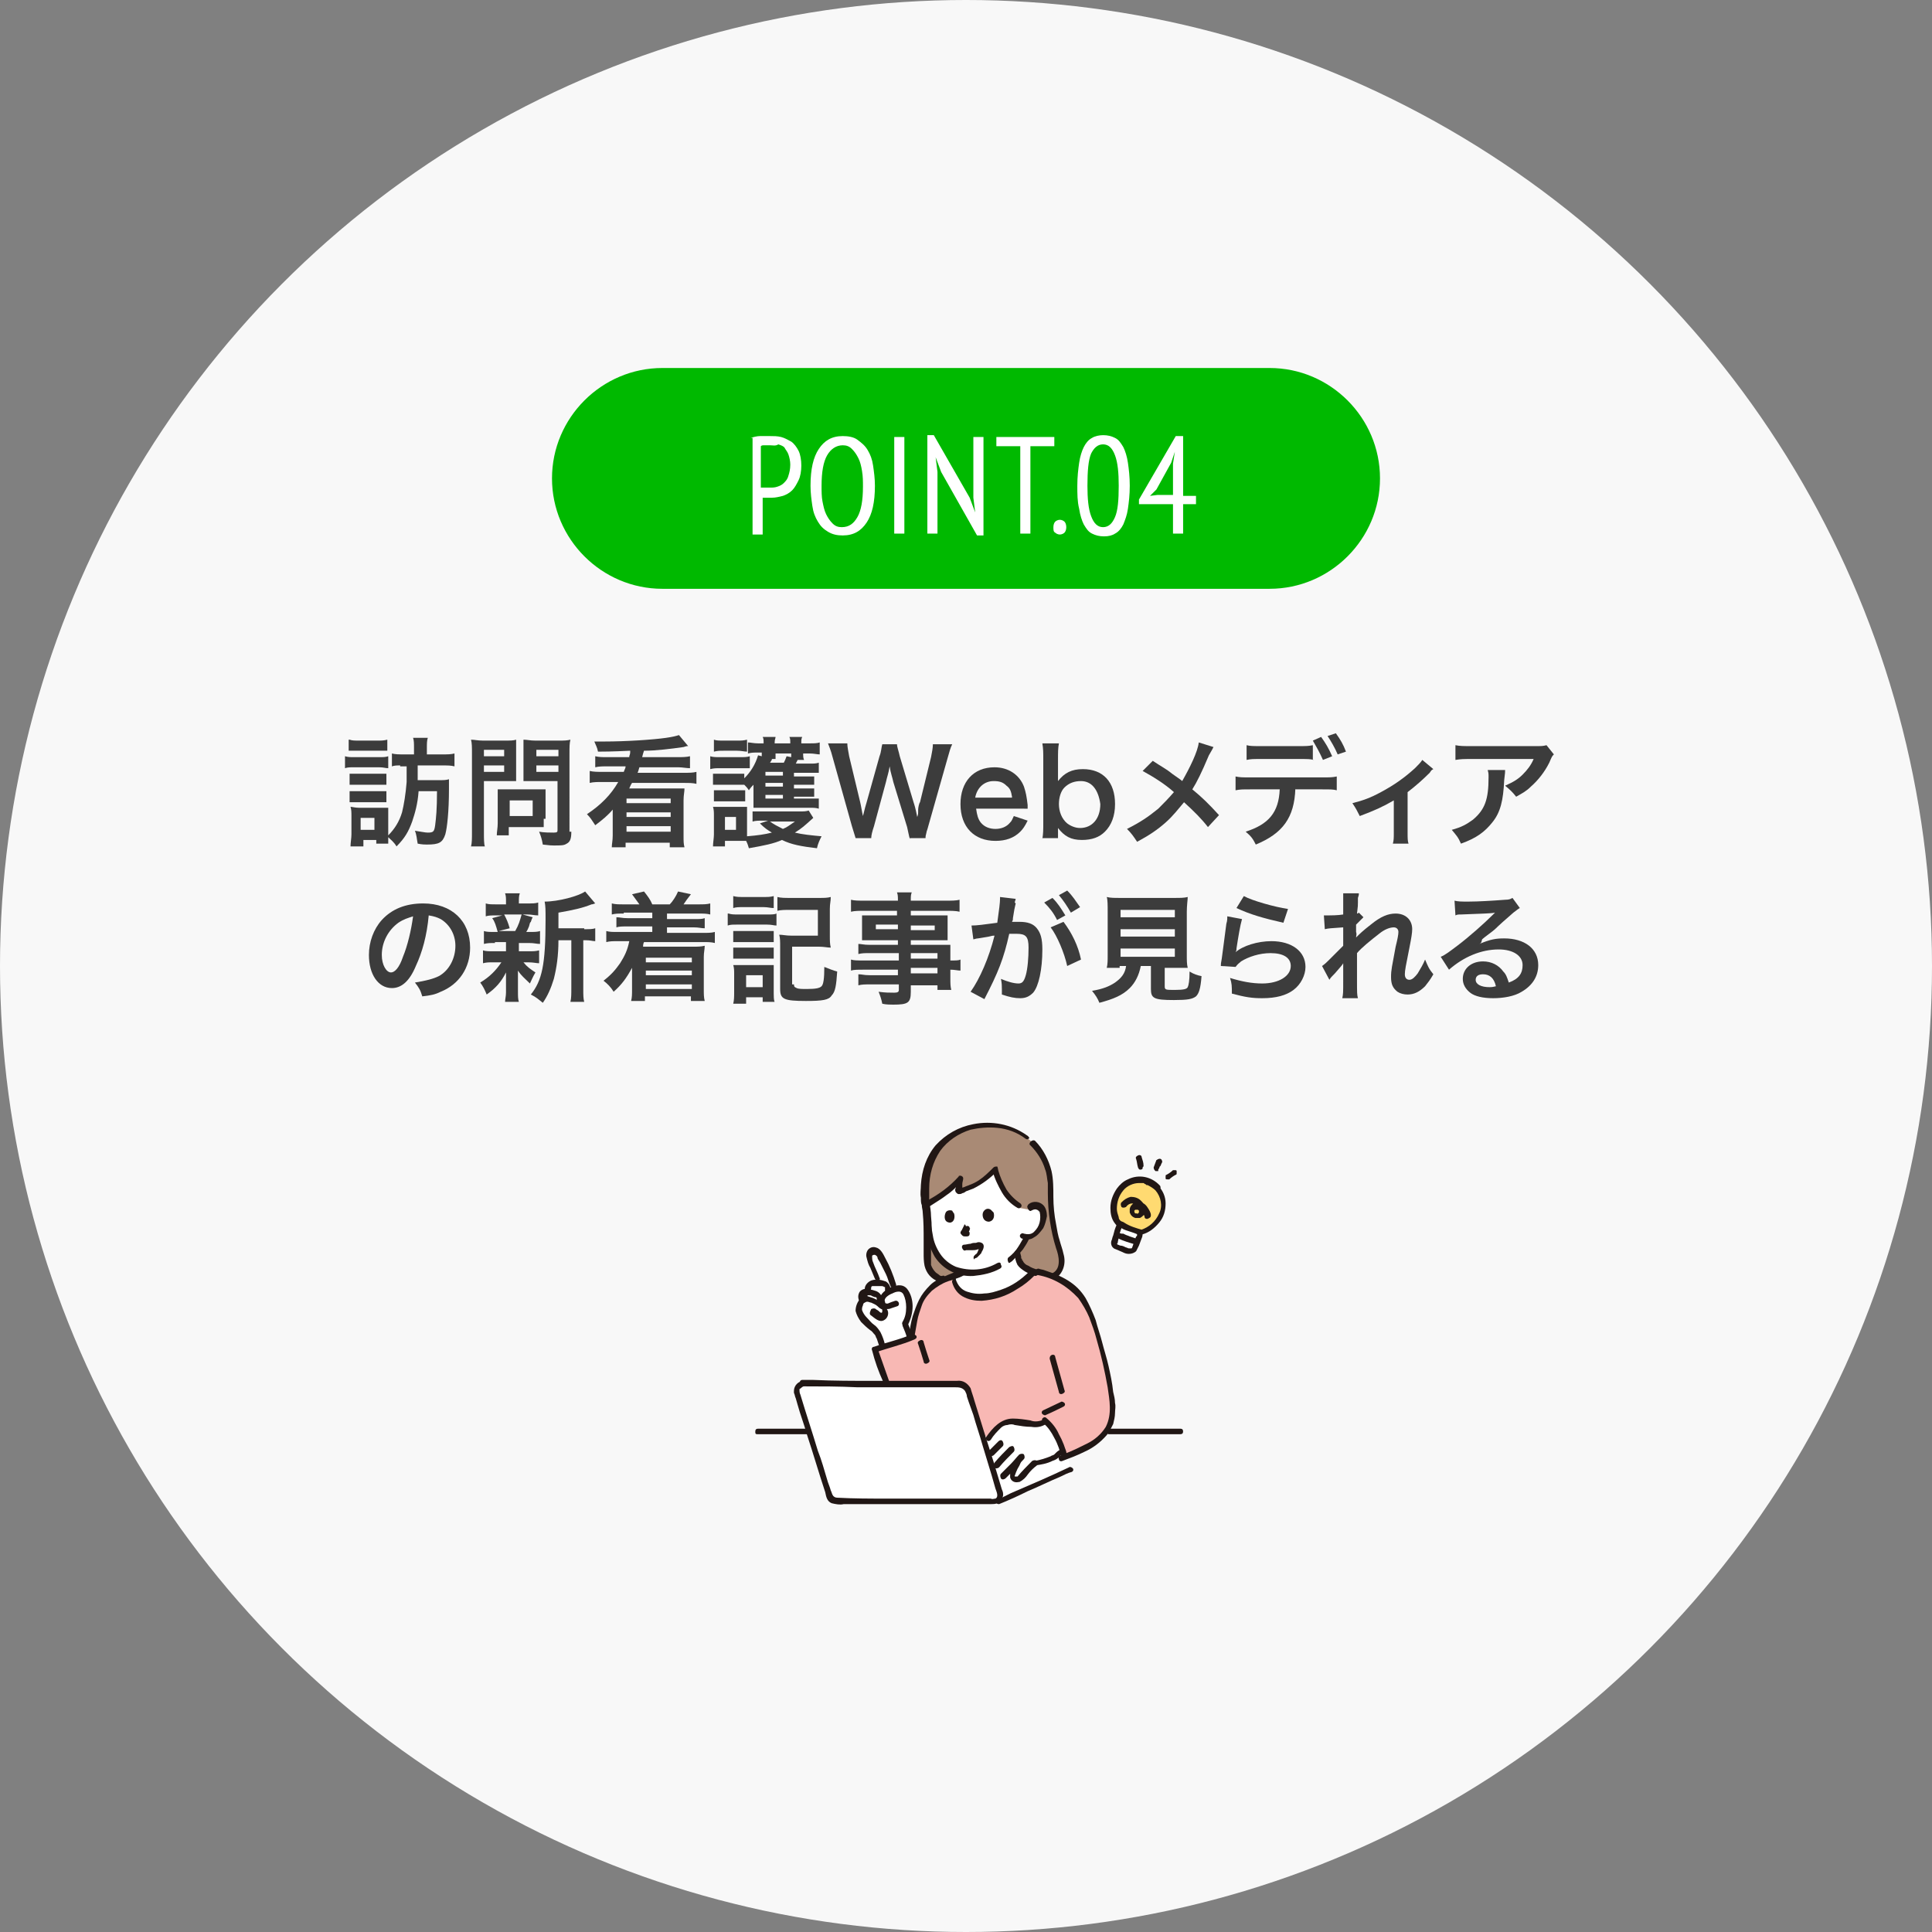 <?xml version="1.0" encoding="utf-8"?>
<!-- Generator: Adobe Illustrator 27.1.1, SVG Export Plug-In . SVG Version: 6.00 Build 0)  -->
<svg version="1.1" id="レイヤー_1" xmlns="http://www.w3.org/2000/svg" xmlns:xlink="http://www.w3.org/1999/xlink" x="0px"
	 y="0px" viewBox="0 0 210 210" style="enable-background:new 0 0 210 210;" xml:space="preserve">
<rect x="0" y="0" width="210" height="210" fill="#808080" stroke="none"/>
<style type="text/css">
	.st0{fill:#F8F8F8;}
	.st1{fill:#00B900;}
	.st2{enable-background:new    ;}
	.st3{fill:#FFFFFF;}
	.st4{fill:#3C3C3C;}
	.st5{fill:#A98A75;}
	.st6{fill:#211715;}
	.st7{fill:#F8B8B4;}
	.st8{fill:#FFDA71;}
</style>
<circle id="楕円形_69" class="st0" cx="105" cy="105" r="105"/>
<g id="グループ_8766" transform="translate(60 40)">
	<path id="長方形_4373" class="st1" d="M12,0h66c6.6,0,12,5.4,12,12l0,0c0,6.6-5.4,12-12,12H12C5.4,24,0,18.6,0,12l0,0
		C0,5.4,5.4,0,12,0z"/>
	<g class="st2">
		<path class="st3" d="M21.6,7.6c0.3-0.1,0.7-0.2,1-0.2s0.7,0,1.1,0c0.4,0,0.8,0,1.2,0.1c0.4,0.1,0.7,0.3,1.1,0.5
			c0.3,0.2,0.6,0.6,0.8,1c0.2,0.4,0.3,1,0.3,1.6c0,0.6-0.1,1.2-0.3,1.6c-0.2,0.4-0.4,0.8-0.7,1.1c-0.3,0.3-0.7,0.5-1,0.6
			c-0.4,0.1-0.8,0.2-1.2,0.2c0,0-0.1,0-0.2,0c-0.1,0-0.2,0-0.3,0c-0.1,0-0.2,0-0.3,0c-0.1,0-0.2,0-0.2,0v4h-1.1V7.6z M23.7,8.4
			c-0.2,0-0.4,0-0.6,0s-0.3,0-0.4,0.1V13c0,0,0.1,0,0.2,0s0.2,0,0.3,0c0.1,0,0.2,0,0.3,0s0.1,0,0.2,0c0.3,0,0.5,0,0.8-0.1
			c0.3-0.1,0.5-0.2,0.7-0.4c0.2-0.2,0.4-0.4,0.5-0.8c0.1-0.3,0.2-0.7,0.2-1.2c0-0.4-0.1-0.8-0.2-1.1c-0.1-0.3-0.3-0.5-0.4-0.7
			s-0.4-0.3-0.7-0.4C24.3,8.5,24,8.4,23.7,8.4z"/>
		<path class="st3" d="M28.1,12.8c0-1.8,0.3-3.1,0.9-4s1.4-1.4,2.6-1.4c0.6,0,1.2,0.1,1.6,0.4s0.8,0.6,1.1,1.1
			c0.3,0.5,0.5,1,0.6,1.7s0.2,1.4,0.2,2.2c0,1.8-0.3,3.1-0.9,4c-0.6,0.9-1.4,1.4-2.6,1.4c-0.6,0-1.1-0.1-1.6-0.4s-0.8-0.6-1.1-1.1
			s-0.5-1-0.6-1.7S28.1,13.6,28.1,12.8z M29.3,12.8c0,0.6,0,1.2,0.1,1.7c0.1,0.5,0.2,1,0.4,1.4c0.2,0.4,0.4,0.7,0.7,1s0.6,0.4,1,0.4
			c0.8,0,1.3-0.4,1.7-1.1c0.4-0.7,0.6-1.8,0.6-3.3c0-0.6,0-1.1-0.1-1.7s-0.2-1-0.4-1.4c-0.2-0.4-0.4-0.7-0.7-1S32,8.4,31.6,8.4
			c-0.7,0-1.3,0.4-1.7,1.1C29.5,10.2,29.3,11.3,29.3,12.8z"/>
		<path class="st3" d="M37.2,7.5h1.1V18h-1.1V7.5z"/>
		<path class="st3" d="M42.3,11.3l-0.6-1.6h0l0.2,1.6V18h-1.1V7.3h0.7l3.9,6.8l0.6,1.6H46l-0.2-1.6V7.5h1.1v10.7h-0.7L42.3,11.3z"/>
		<path class="st3" d="M54.6,8.5H52V18h-1.1V8.5h-2.6v-1h6.3V8.5z"/>
		<path class="st3" d="M54.5,17.3c0-0.3,0.1-0.5,0.2-0.6c0.1-0.1,0.3-0.2,0.5-0.2c0.2,0,0.4,0.1,0.5,0.2c0.1,0.1,0.2,0.3,0.2,0.6
			c0,0.3-0.1,0.5-0.2,0.6c-0.1,0.1-0.3,0.2-0.5,0.2c-0.2,0-0.4-0.1-0.5-0.2C54.5,17.8,54.5,17.6,54.5,17.3z"/>
		<path class="st3" d="M57.1,12.8c0-1,0.1-1.8,0.2-2.5c0.1-0.7,0.3-1.3,0.5-1.7c0.2-0.4,0.5-0.8,0.9-1c0.3-0.2,0.8-0.3,1.2-0.3
			c0.5,0,0.9,0.1,1.3,0.3c0.4,0.2,0.6,0.5,0.9,1c0.2,0.4,0.4,1,0.5,1.7c0.1,0.7,0.2,1.5,0.2,2.5c0,1-0.1,1.8-0.2,2.5
			c-0.1,0.7-0.3,1.2-0.5,1.7c-0.2,0.4-0.5,0.8-0.9,1c-0.3,0.2-0.7,0.3-1.2,0.3c-0.5,0-0.9-0.1-1.3-0.3c-0.4-0.2-0.6-0.5-0.9-1
			c-0.2-0.4-0.4-1-0.5-1.7C57.1,14.5,57.1,13.7,57.1,12.8z M58.2,12.8c0,1.4,0.1,2.5,0.4,3.3c0.3,0.8,0.7,1.2,1.3,1.2
			c0.6,0,1-0.4,1.3-1.1c0.3-0.7,0.4-1.8,0.4-3.4c0-1.4-0.1-2.5-0.4-3.3c-0.3-0.8-0.7-1.2-1.3-1.2c-0.6,0-1,0.4-1.3,1
			C58.3,10,58.2,11.2,58.2,12.8z"/>
		<path class="st3" d="M70,14.8h-1.4V18h-1.1v-3.2h-3.7v-0.5l4-6.9h0.8v6.5H70V14.8z M67.5,10.4l0.2-1.3h0l-0.4,1.2l-1.6,2.9
			L65,13.9l0.8-0.1h1.7V10.4z"/>
	</g>
</g>
<g class="st2">
	<path class="st4" d="M37.5,82.2c0.3,0.1,0.6,0.1,1,0.1h2.7c0.5,0,0.7,0,1-0.1v1.3c-0.3,0-0.5-0.1-1-0.1h-2.7c-0.5,0-0.7,0-1,0.1
		V82.2z M43.5,83.2c-0.4,0-0.6,0-0.9,0.1v-1.4c0.4,0.1,0.7,0.1,1.4,0.1h1v-0.7c0-0.5,0-0.8-0.1-1.1h1.6c-0.1,0.3-0.1,0.6-0.1,1.1V82
		H48c0.7,0,1,0,1.4-0.1v1.4c-0.4-0.1-0.7-0.1-1.4-0.1h-2.6c0,0.2,0,0.4,0,0.6c0,0.5,0,0.5,0,1h2.3c0.5,0,0.8,0,1.1-0.1
		c0,0.4,0,0.4,0,1.1c0,2.4-0.2,4.2-0.4,4.9c-0.3,0.9-0.7,1.1-2,1.1c-0.2,0-0.5,0-1-0.1c-0.1-0.5-0.1-0.9-0.3-1.4
		c0.7,0.1,1.1,0.2,1.4,0.2c0.6,0,0.7-0.1,0.8-0.8c0.1-0.8,0.2-1.7,0.2-3.7h-2c-0.1,1.4-0.4,2.4-0.7,3.3c-0.4,1.1-0.8,1.8-1.7,2.7
		c-0.3-0.5-0.6-0.7-0.9-1c0,0.4,0,0.5,0,0.7h-1.3v-0.4h-1.4V92h-1.4c0-0.4,0.1-0.9,0.1-1.3v-2c0-0.4,0-0.7-0.1-1
		c0.2,0,0.5,0.1,0.9,0.1h2.4c0.4,0,0.6,0,0.8,0c0,0.2,0,0.4,0,0.9v2.1c0.7-0.7,1.2-1.5,1.5-2.5c0.2-0.8,0.4-2,0.5-3.3
		c0-0.4,0-0.4,0-1.7H43.5z M38,84.1c0.2,0,0.4,0,0.8,0h2.4c0.4,0,0.6,0,0.8,0v1.2c-0.2,0-0.4,0-0.8,0h-2.4c-0.4,0-0.6,0-0.8,0V84.1z
		 M38,86c0.2,0,0.4,0,0.8,0h2.4c0.4,0,0.6,0,0.8,0v1.2c-0.2,0-0.4,0-0.8,0h-2.4c-0.4,0-0.6,0-0.8,0V86z M38,80.4
		c0.3,0.1,0.5,0.1,1.1,0.1h1.9c0.5,0,0.7,0,1.1-0.1v1.2c-0.3,0-0.6,0-1.1,0H39c-0.5,0-0.7,0-1.1,0V80.4z M39.2,90.2h1.5v-1.3h-1.5
		V90.2z"/>
	<path class="st4" d="M52.6,90.4c0,0.8,0,1.3,0.1,1.6h-1.5c0.1-0.4,0.1-0.8,0.1-1.6v-8.5c0-0.7,0-1.1-0.1-1.5c0.4,0,0.7,0.1,1.3,0.1
		h2.3c0.7,0,1,0,1.3-0.1c0,0.4,0,0.7,0,1.2v2.1c0,0.6,0,0.9,0,1.2c-0.3,0-0.8,0-1.2,0h-2.3V90.4z M52.6,82.2h2.2v-0.7h-2.2V82.2z
		 M52.6,83.9h2.2v-0.7h-2.2V83.9z M59.1,89c0,0.4,0,0.6,0,0.9c-0.3,0-0.5,0-0.9,0h-2.9v0.9H54c0-0.4,0.1-0.8,0.1-1.3v-2.8
		c0-0.4,0-0.6,0-0.9c0.3,0,0.6,0,1,0h3.2c0.4,0,0.7,0,1,0c0,0.3,0,0.5,0,0.9V89z M55.4,88.7h2.5V87h-2.5V88.7z M62.1,90.4
		c0,0.7-0.1,1.1-0.5,1.3c-0.3,0.2-0.6,0.2-1.4,0.2c-0.2,0-0.4,0-1.2-0.1c-0.1-0.6-0.2-0.9-0.4-1.4c0.5,0.1,1.2,0.1,1.6,0.1
		c0.4,0,0.4-0.1,0.4-0.3v-5.3h-2.5c-0.4,0-0.9,0-1.2,0c0-0.4,0-0.6,0-1.2v-2.1c0-0.5,0-0.8,0-1.2c0.4,0,0.7,0.1,1.3,0.1h2.5
		c0.6,0,0.9,0,1.3-0.1c-0.1,0.4-0.1,0.8-0.1,1.5V90.4z M58.3,82.2h2.4v-0.7h-2.4V82.2z M58.3,83.9h2.4v-0.7h-2.4V83.9z"/>
	<path class="st4" d="M68.4,82.2c0.1-0.3,0.1-0.3,0.1-0.6c-2,0.1-3.1,0.1-3.5,0.1c-0.1-0.5-0.2-0.6-0.4-1.1c0.5,0,0.8,0,1,0
		c2.5,0,5.4-0.2,6.8-0.4c0.7-0.1,1.1-0.2,1.4-0.3l1,1.2c-0.2,0-0.2,0-0.5,0.1c-1.4,0.2-3,0.4-4.3,0.4c-0.1,0.3-0.1,0.3-0.2,0.7h3.8
		c0.5,0,1,0,1.4-0.1v1.3c-0.4,0-0.8-0.1-1.3-0.1h-4.2c-0.1,0.3-0.1,0.4-0.2,0.6h5c0.6,0,1,0,1.4-0.1v1.3c-0.4-0.1-0.8-0.1-1.4-0.1
		h-5.6c-0.2,0.3-0.2,0.4-0.3,0.6h4.8c0.7,0,0.9,0,1.2,0c0,0.4-0.1,0.7-0.1,1.3v3.8c0,0.7,0,0.9,0.1,1.3h-1.6v-0.5h-4.8v0.5h-1.5
		c0-0.4,0.1-0.7,0.1-1.3V88c-0.5,0.6-1.1,1.1-1.9,1.7c-0.4-0.6-0.5-0.8-0.9-1.2c1.5-1,2.6-2.1,3.4-3.5h-1.7c-0.6,0-1,0-1.4,0.1v-1.3
		c0.4,0.1,0.9,0.1,1.4,0.1h2.3c0.1-0.3,0.2-0.4,0.2-0.6h-2c-0.5,0-0.9,0-1.3,0.1v-1.2c0.4,0.1,0.8,0.1,1.3,0.1H68.4z M68.1,86.8v0.5
		h4.8v-0.5H68.1z M68.1,88.3v0.5h4.8v-0.5H68.1z M68.1,89.8v0.6h4.8v-0.6H68.1z"/>
	<path class="st4" d="M77.2,82.2c0.3,0.1,0.6,0.1,1.1,0.1h2.1c0.5,0,0.8,0,1.1-0.1v1.3c-0.3,0-0.4,0-1,0h-2.2c-0.5,0-0.7,0-1.1,0.1
		V82.2z M88.4,88.9c-1,0.9-1.2,1.1-2,1.6c0.8,0.2,1.8,0.3,2.9,0.4c-0.2,0.4-0.4,0.8-0.5,1.3c-1.7-0.2-2.8-0.4-3.8-0.9
		c-0.9,0.4-1.9,0.6-3.6,0.9c-0.1-0.3-0.1-0.4-0.3-0.8c-0.3,0-0.5,0-0.7,0h-1.6V92h-1.3c0-0.4,0.1-0.9,0.1-1.3v-2c0-0.4,0-0.7-0.1-1
		c0.3,0,0.5,0,0.9,0h2c0.5,0,0.6,0,0.8,0c0,0.2,0,0.4,0,0.9v1.9c0,0.2,0,0.2,0,0.4c1.2-0.1,1.9-0.2,2.7-0.4c-0.5-0.3-0.8-0.5-1.3-1
		l0.9-0.3h-0.6c-0.4,0-0.8,0-1.1,0.1v-1.1c0.3,0,0.5,0,1.1,0h4c0.5,0,0.7,0,1-0.1L88.4,88.9z M86.3,86.8h1.8c0.5,0,0.7,0,0.9,0v1.1
		c-0.3-0.1-0.6-0.1-1.1-0.1h-5.1c-0.4,0-0.6,0-0.9,0c0-0.3,0-0.5,0-0.9V86c0-0.1,0-0.4,0-0.7c-0.2,0.2-0.3,0.3-0.5,0.6
		c-0.2-0.3-0.3-0.4-0.5-0.6c-0.2,0-0.4,0-0.8,0h-1.8c-0.4,0-0.5,0-0.8,0v-1.2c0.3,0,0.4,0,0.8,0h1.8c0.4,0,0.5,0,0.8,0v0.5
		c0.7-0.7,1.2-1.5,1.5-2.5l0.4,0.1c0-0.1,0-0.2,0-0.4h-0.5c-0.4,0-0.6,0-1,0.1v-1.2c0.3,0,0.6,0.1,1.1,0.1H83c0-0.4,0-0.5-0.1-0.7
		h1.4c0,0.2-0.1,0.2-0.1,0.7h1.7c0-0.4,0-0.5-0.1-0.7h1.4c-0.1,0.2-0.1,0.3-0.1,0.7H88c0.5,0,0.8,0,1.1-0.1V82
		c-0.3,0-0.6-0.1-1.1-0.1h-0.7c0,0.3,0,0.5,0.1,0.7h-0.7c-0.1,0.2-0.1,0.2-0.2,0.4H88c0.5,0,0.7,0,1-0.1v1.1c-0.3,0-0.4,0-1,0h-1.7
		v0.4h1.4c0.5,0,0.6,0,0.8,0v0.9c-0.2,0-0.4,0-0.8,0h-1.4v0.4h1.4c0.5,0,0.7,0,0.8,0v0.9c-0.2,0-0.4,0-0.8,0h-1.4V86.8z M77.6,80.4
		c0.3,0.1,0.5,0.1,1.1,0.1h1.4c0.5,0,0.7,0,1.1-0.1v1.3c-0.3,0-0.6-0.1-1.1-0.1h-1.4c-0.5,0-0.7,0-1.1,0.1V80.4z M77.6,85.9
		c0.3,0,0.4,0,0.8,0h1.8c0.4,0,0.6,0,0.8,0v1.2c-0.3,0-0.4,0-0.8,0h-1.8c-0.4,0-0.5,0-0.8,0V85.9z M78.8,90.2H80v-1.4h-1.2V90.2z
		 M85.1,83.9h-1.9v0.4h1.9V83.9z M85.1,85.1h-1.9v0.4h1.9V85.1z M83.2,86.4v0.4h1.9v-0.4H83.2z M83.9,82.5c0,0.1,0,0.1-0.2,0.4h1.5
		c0.1-0.2,0.2-0.4,0.3-0.7l0.5,0.1c0-0.2,0-0.2,0-0.4h-1.7c0,0.4,0,0.5,0,0.6H83.9z M83.7,89.3c0.4,0.3,0.8,0.5,1.4,0.8
		c0.5-0.2,0.7-0.4,1.3-0.8H83.7z"/>
	<path class="st4" d="M98.9,91.2c-0.1-0.3-0.2-0.9-0.3-1.3L97.1,85c-0.1-0.5-0.3-1-0.4-1.7c-0.1,0.7-0.3,1.2-0.4,1.7L95,89.8
		c-0.2,0.6-0.3,1-0.3,1.3H93c-0.1-0.3-0.1-0.3-0.4-1.3l-2.1-7.5c-0.2-0.8-0.4-1.2-0.5-1.5h2.1c0,0.4,0.1,0.8,0.2,1.4l1.2,5
		c0.1,0.4,0.2,1.1,0.3,1.5c0.2-0.8,0.3-1.2,0.4-1.5l1.4-5c0.2-0.5,0.2-1,0.3-1.3h1.6c0,0.3,0.2,0.8,0.3,1.3l1.5,5
		c0.1,0.3,0.2,0.6,0.4,1.6c0.1-0.3,0.1-0.3,0.1-0.8c0-0.2,0.1-0.7,0.2-0.8l1.2-4.9c0.1-0.5,0.2-1,0.2-1.4h2.1
		c-0.2,0.4-0.3,0.8-0.5,1.5l-2.1,7.4c-0.1,0.4-0.2,0.6-0.2,0.7c-0.1,0.4-0.1,0.4-0.1,0.6H98.9z"/>
	<path class="st4" d="M106.1,87.9c0.1,0.7,0.2,1.1,0.5,1.5c0.4,0.5,1,0.7,1.6,0.7c0.6,0,1.2-0.2,1.6-0.7c0.2-0.2,0.2-0.3,0.4-0.7
		l1.5,0.5c-0.3,0.6-0.5,0.9-0.8,1.2c-0.7,0.7-1.6,1-2.7,1c-2.3,0-3.8-1.5-3.8-4c0-2.4,1.4-4,3.7-4c1.5,0,2.7,0.8,3.2,2.1
		c0.2,0.6,0.3,1.1,0.4,2c0,0,0,0.1,0,0.4H106.1z M110,86.6c-0.1-0.6-0.2-0.9-0.6-1.2c-0.4-0.4-0.8-0.5-1.4-0.5c-1,0-1.8,0.7-2,1.8
		H110z"/>
	<path class="st4" d="M113.3,91.2c0.1-0.6,0.1-1,0.1-1.8v-6.9c0-0.7,0-1.1-0.1-1.7h1.8c-0.1,0.5-0.1,1-0.1,1.8v1.3c0,0.2,0,0.5,0,1
		c0.7-0.9,1.5-1.3,2.7-1.3c2.2,0,3.5,1.4,3.5,3.8c0,1.3-0.4,2.3-1.1,3c-0.6,0.6-1.4,0.9-2.5,0.9c-1.2,0-1.9-0.4-2.6-1.3
		c0,0.2,0,0.3,0,0.5v0.6H113.3z M117.5,84.9c-0.7,0-1.3,0.2-1.8,0.7c-0.4,0.4-0.6,1.1-0.6,1.8c0,0.8,0.3,1.6,0.9,2.1
		c0.4,0.3,0.9,0.5,1.4,0.5c1.3,0,2.2-1,2.2-2.6C119.4,85.9,118.7,84.9,117.5,84.9z"/>
	<path class="st4" d="M131.9,81.2c-0.1,0.2-0.2,0.4-0.5,0.9c-0.8,1.9-1.3,2.9-1.8,3.7c1.1,0.9,1.8,1.6,2.9,2.8l-1.2,1.3
		c-0.7-0.9-1.5-1.7-2.6-2.7c-0.6,0.7-1.2,1.5-2,2.2c-0.9,0.8-1.8,1.4-3.1,2.1c-0.4-0.6-0.6-0.9-1.1-1.4c1.4-0.7,2.3-1.3,3.4-2.2
		c0.6-0.6,1.1-1.1,1.7-1.8c-1-0.9-2.3-1.7-3.4-2.3l1.1-1.1c0.9,0.6,1.5,0.9,2.1,1.4c1,0.7,1,0.7,1.1,0.8c0.8-1.4,1.7-3.2,1.8-4.2
		L131.9,81.2z"/>
	<path class="st4" d="M140.8,85.7c-0.1,3.2-1.4,4.9-4.3,6.1c-0.3-0.6-0.5-0.9-1.1-1.4c2.5-0.8,3.6-2.1,3.7-4.6H136
		c-1,0-1.2,0-1.7,0.1v-1.5c0.5,0.1,0.7,0.1,1.7,0.1h7.6c1,0,1.2,0,1.7-0.1v1.5c-0.4-0.1-0.6-0.1-1.7-0.1H140.8z M142.8,82.6
		c-0.4-0.1-0.6-0.1-1.7-0.1h-3.9c-1.1,0-1.2,0-1.7,0.1V81c0.4,0.1,0.7,0.1,1.7,0.1h3.8c1,0,1.2,0,1.7-0.1V82.6z M143.6,80.1
		c0.5,0.7,0.8,1.2,1.2,2.1l-1,0.4c-0.4-0.9-0.7-1.4-1.1-2.1L143.6,80.1z M145.4,82c-0.3-0.7-0.7-1.4-1.1-2l0.9-0.3
		c0.5,0.7,0.8,1.2,1.1,2L145.4,82z"/>
	<path class="st4" d="M155.8,83.6c-0.2,0.1-0.2,0.1-0.4,0.4c-0.7,0.7-1.6,1.5-2.4,2.1v4.4c0,0.6,0,0.9,0.1,1.2l-1.7,0
		c0.1-0.4,0.1-0.6,0.1-1.2V87c-1.2,0.7-2.1,1.1-3.7,1.7c-0.3-0.6-0.4-0.8-0.8-1.4c1.2-0.3,2-0.6,3.1-1.2c1.5-0.8,2.6-1.6,3.7-2.6
		c0.4-0.4,0.6-0.6,0.8-0.9L155.8,83.6z"/>
	<path class="st4" d="M163.6,83.7c0,0.2,0,0.3-0.1,1.1c-0.1,2.2-0.4,3.5-1.3,4.6c-0.8,1-1.7,1.7-3.4,2.3c-0.3-0.7-0.5-0.9-1-1.5
		c1.1-0.3,1.6-0.6,2.3-1.1c1.3-1.1,1.7-2.2,1.7-4.6c0-0.4,0-0.5-0.1-0.8H163.6z M168.9,82c-0.2,0.2-0.2,0.2-0.5,0.9
		c-0.5,1-1.2,1.9-2,2.6c-0.5,0.5-0.9,0.7-1.6,1.1c-0.4-0.5-0.6-0.7-1.2-1.2c0.9-0.4,1.4-0.7,1.9-1.2c0.5-0.5,0.9-1,1.2-1.7H160
		c-0.9,0-1.2,0-1.8,0.1v-1.6c0.5,0.1,0.9,0.1,1.8,0.1h6.8c0.8,0,0.9,0,1.3-0.1L168.9,82z"/>
</g>
<g class="st2">
	<path class="st4" d="M45.2,105c-0.7,1.7-1.6,2.4-2.6,2.4c-1.5,0-2.5-1.5-2.5-3.6c0-1.4,0.5-2.8,1.4-3.8c1.1-1.2,2.6-1.8,4.5-1.8
		c3.1,0,5.1,1.9,5.1,4.8c0,2.2-1.2,4-3.2,4.8c-0.6,0.3-1.1,0.4-2,0.5c-0.2-0.7-0.4-1-0.8-1.5c1.2-0.2,2-0.4,2.6-0.7
		c1.1-0.6,1.8-1.9,1.8-3.3c0-1.2-0.6-2.3-1.6-2.9c-0.4-0.2-0.7-0.3-1.3-0.4C46.4,101.7,45.9,103.5,45.2,105z M43.3,100.3
		c-1.1,0.8-1.8,2.1-1.8,3.5c0,1.1,0.5,1.9,1,1.9c0.4,0,0.9-0.5,1.3-1.7c0.5-1.2,0.9-2.9,1.1-4.4C44.3,99.8,43.9,99.9,43.3,100.3z"/>
	<path class="st4" d="M53.8,102.5c-0.5,0-0.8,0-1.2,0.1v-1.4c0.3,0.1,0.6,0.1,1.2,0.1h0.3c-0.2-0.7-0.3-1.1-0.6-1.5l1.1-0.3h-0.6
		c-0.6,0-0.9,0-1.2,0.1v-1.4c0.3,0.1,0.6,0.1,1.2,0.1h1V98c0-0.4,0-0.6-0.1-0.9h1.6c-0.1,0.3-0.1,0.5-0.1,0.9v0.2h0.9
		c0.6,0,0.9,0,1.2-0.1v1.4c-0.4,0-0.7-0.1-1.2-0.1h-0.5l1.1,0.3c-0.1,0.2-0.1,0.2-0.2,0.5c-0.1,0.1-0.1,0.1-0.2,0.5
		c-0.1,0.2-0.1,0.3-0.3,0.6h0.3c0.6,0,0.9,0,1.2-0.1v1.4c-0.4,0-0.6-0.1-1.2-0.1h-1.1v0.9h1c0.6,0,0.8,0,1.2-0.1v1.4
		c-0.3,0-0.6-0.1-1.2-0.1h-0.5c0.4,0.5,0.7,0.7,1.3,1.1c-0.3,0.5-0.4,0.8-0.6,1.2c-0.6-0.6-0.9-0.8-1.3-1.4c0,0.2,0,0.2,0,0.5
		c0,0,0,0.4,0,0.5v1.3c0,0.5,0,0.8,0.1,1.1h-1.5c0-0.3,0.1-0.6,0.1-1v-1.3c0-0.2,0-0.6,0-0.9c-0.5,1-1.1,1.7-2.1,2.4
		c-0.2-0.5-0.4-0.9-0.7-1.3c1-0.6,1.7-1.3,2.3-2.2h-0.8c-0.6,0-0.8,0-1.2,0.1v-1.4c0.3,0.1,0.6,0.1,1.2,0.1h1.3v-0.7
		c0-0.2,0-0.2,0-0.3H53.8z M54.8,99.4c0.3,0.6,0.4,0.8,0.6,1.5l-1.2,0.3H56c0.4-0.7,0.5-1.1,0.7-1.8H54.8z M63.5,101
		c0.6,0,0.9,0,1.2-0.1v1.4c-0.3,0-0.5-0.1-1-0.1h-0.3v5.2c0,0.8,0,1.1,0.1,1.5h-1.5c0.1-0.4,0.1-0.8,0.1-1.5v-5.2h-1.4
		c0,1.7-0.2,3-0.5,4.2c-0.3,1-0.7,1.9-1.2,2.6c-0.5-0.4-0.7-0.6-1.3-0.9c1.2-1.5,1.6-3.2,1.6-8.1c0-1.1,0-1.5-0.1-2
		c1.5,0,3.7-0.6,4.4-1.1l1.1,1.3c-0.1,0-0.2,0.1-0.4,0.1c-1,0.4-1.9,0.6-3.6,0.9v1.7H63.5z"/>
	<path class="st4" d="M67.8,99.3c-0.6,0-0.9,0-1.3,0.1v-1.2c0.4,0.1,0.7,0.1,1.3,0.1h1.7c-0.3-0.4-0.5-0.7-0.8-1.1l1.3-0.3
		c0.4,0.5,0.7,0.9,0.9,1.4h1.9c0.3-0.3,0.7-0.9,0.9-1.4l1.4,0.3c-0.4,0.5-0.6,0.8-0.8,1.1h1.6c0.6,0,0.9,0,1.3-0.1v1.2
		c-0.4-0.1-0.7-0.1-1.3-0.1h-3.4v0.6h2.9c0.7,0,0.9,0,1.2-0.1v1.1c-0.4,0-0.6-0.1-1.2-0.1h-2.9v0.6h3.9c0.6,0,0.9,0,1.3-0.1v1.2
		c-0.4-0.1-0.7-0.1-1.3-0.1H70c-0.1,0.2-0.1,0.4-0.1,0.5h5.5c0.4,0,0.8,0,1.2-0.1c0,0.4-0.1,0.7-0.1,1.2v3.5c0,0.6,0,0.9,0.1,1.3
		h-1.5v-0.5h-5v0.5h-1.5c0.1-0.4,0.1-0.7,0.1-1.3v-1.4c0-0.2,0-0.7,0-0.9c-0.6,1.1-1.1,1.8-2,2.6c-0.3-0.5-0.7-0.9-1.1-1.2
		c0.9-0.7,1.3-1.2,1.8-1.9c0.5-0.8,0.8-1.4,1-2.4h-1.2c-0.6,0-0.9,0-1.3,0.1v-1.2c0.4,0.1,0.6,0.1,1.3,0.1h3.7v-0.6h-2.7
		c-0.6,0-0.9,0-1.2,0.1v-1.1c0.4,0,0.6,0.1,1.2,0.1h2.7v-0.6H67.8z M70.2,104.1v0.5h5v-0.5H70.2z M70.2,105.5v0.5h5v-0.5H70.2z
		 M70.2,107v0.5h5V107H70.2z"/>
	<path class="st4" d="M79.2,99.3c0.3,0.1,0.6,0.1,1,0.1h3.2c0.5,0,0.8,0,1-0.1v1.3c-0.3,0-0.5-0.1-1-0.1h-3.3c-0.5,0-0.7,0-1,0.1
		V99.3z M79.7,97.4c0.4,0.1,0.6,0.1,1.1,0.1H83c0.5,0,0.7,0,1.1-0.1v1.3c-0.4,0-0.6-0.1-1.1-0.1h-2.2c-0.5,0-0.8,0-1.1,0.1V97.4z
		 M79.7,109.1c0.1-0.4,0.1-0.8,0.1-1.3v-1.9c0-0.4,0-0.7-0.1-1c0.3,0,0.5,0,1,0h2.5c0.5,0,0.6,0,0.9,0c0,0.3,0,0.5,0,0.9v2.2
		c0,0.3,0,0.7,0.1,0.9h-1.3v-0.5h-1.8v0.7H79.7z M79.7,101.2c0.3,0,0.4,0,0.9,0h2.7c0.4,0,0.6,0,0.8,0v1.2c-0.3,0-0.4,0-0.8,0h-2.7
		c-0.4,0-0.6,0-0.9,0V101.2z M79.7,103c0.3,0,0.4,0,0.9,0h2.7c0.4,0,0.6,0,0.8,0v1.2c-0.3,0-0.4,0-0.9,0h-2.7c-0.4,0-0.6,0-0.8,0
		V103z M81.1,107.3h1.8V106h-1.8V107.3z M86.3,107c0,0.3,0.1,0.3,0.3,0.4c0.2,0.1,0.6,0.1,1.1,0.1c1,0,1.4-0.1,1.6-0.3
		c0.2-0.2,0.3-0.8,0.3-2.1c0.5,0.2,1,0.4,1.4,0.5c-0.1,1.5-0.2,2.2-0.6,2.6c-0.3,0.5-1,0.6-2.8,0.6c-2.4,0-2.8-0.2-2.8-1.3v-4.6
		c0-0.6,0-0.9-0.1-1.3c0.4,0,0.7,0.1,1.3,0.1h2.9v-2.8h-3c-0.6,0-1,0-1.4,0.1v-1.5c0.4,0.1,0.8,0.1,1.4,0.1h3.1c0.6,0,0.9,0,1.3-0.1
		c0,0.5-0.1,0.7-0.1,1.3v2.9c0,0.5,0,0.9,0.1,1.3c-0.4,0-0.7-0.1-1.3-0.1h-2.9V107z"/>
	<path class="st4" d="M97.6,103.6h-3.1c-0.5,0-0.8,0-1.2,0.1v-1.1c0.3,0,0.6,0.1,1.2,0.1h3.1v-0.5h-2.8c-0.5,0-0.8,0-1.1,0
		c0-0.3,0-0.5,0-0.9v-0.9c0-0.4,0-0.6,0-0.9c0.3,0,0.6,0,1.1,0h2.7V99H94c-0.6,0-1.1,0-1.5,0.1v-1.3c0.4,0.1,0.8,0.1,1.6,0.1h3.5
		c0-0.5,0-0.6-0.1-0.9h1.6C99,97.3,99,97.4,99,97.9h3.7c0.8,0,1.2,0,1.6-0.1v1.3c-0.4-0.1-0.9-0.1-1.5-0.1H99v0.5h2.9
		c0.5,0,0.8,0,1.1,0c0,0.3,0,0.5,0,0.9v0.9c0,0.4,0,0.6,0,0.9c-0.3,0-0.6,0-1,0h-3v0.5h2.9c0.8,0,1,0,1.4,0c0,0.3,0,0.5,0,1.2v0.5
		c0.6,0,0.9,0,1.1-0.1v1.2c-0.3,0-0.6-0.1-1.1-0.1v0.8c0,0.7,0,1,0.1,1.4h-1.5v-0.5H99v0.7c0,1.2-0.3,1.4-1.9,1.4
		c-0.3,0-0.8,0-1.2-0.1c-0.1-0.5-0.2-0.8-0.4-1.3c0.7,0.1,1.2,0.1,1.7,0.1c0.4,0,0.5-0.1,0.5-0.3v-0.6h-3.1c-0.6,0-0.9,0-1.3,0.1
		v-1.2c0.4,0,0.6,0.1,1.2,0.1h3.1v-0.6h-3.7c-0.7,0-1.1,0-1.4,0.1v-1.2c0.3,0.1,0.7,0.1,1.4,0.1h3.8V103.6z M95.2,100.5v0.5h2.4
		v-0.5H95.2z M99,101.1h2.6v-0.5H99V101.1z M101.9,104.2v-0.6H99v0.6H101.9z M99,105.8h2.9v-0.6H99V105.8z"/>
	<path class="st4" d="M110.4,98.2c-0.1,0.4-0.2,0.9-0.3,1.6c0,0.2,0,0.2-0.1,0.4c0.4,0,0.6,0,0.8,0c0.9,0,1.5,0.2,1.9,0.7
		c0.4,0.5,0.6,1.1,0.6,2.3c0,2.2-0.4,4-1,4.7c-0.4,0.4-0.8,0.6-1.4,0.6c-0.6,0-1.1-0.1-2-0.4c0-0.2,0-0.4,0-0.6c0-0.3,0-0.6-0.1-1.1
		c0.7,0.3,1.4,0.5,1.9,0.5c0.4,0,0.6-0.2,0.8-0.9c0.2-0.7,0.3-1.9,0.3-3c0-1.2-0.3-1.5-1.3-1.5c-0.3,0-0.5,0-0.8,0
		c-0.6,2.7-1.2,4.2-2.7,7.1l-1.5-0.8c1-1.4,2-3.7,2.6-6.1c-0.2,0-0.2,0-0.6,0.1l-1.2,0.2c-0.2,0-0.4,0.1-0.5,0.1l-0.2-1.5
		c0.6,0,1.3-0.1,2.8-0.3c0.2-1.4,0.3-2.2,0.3-2.6c0-0.1,0-0.1,0-0.2l1.7,0.2c0,0.1-0.1,0.3-0.1,0.4L110.4,98.2z M114.4,97.6
		c0.6,0.6,0.9,1.1,1.4,1.9l-0.9,0.5c-0.4-0.8-0.8-1.3-1.4-1.9L114.4,97.6z M115.6,100.2c0.9,1.2,1.6,2.6,1.9,4.1l-1.5,0.7
		c-0.3-1.4-1.1-3.3-1.8-4.2L115.6,100.2z M116.4,99.2c-0.4-0.7-0.8-1.3-1.3-1.9l0.9-0.5c0.6,0.6,0.9,1.1,1.4,1.8L116.4,99.2z"/>
	<path class="st4" d="M121.7,105.2c-0.6,0-1.1,0-1.4,0c0.1-0.4,0.1-0.8,0.1-1.4v-4.7c0-0.7,0-1.3-0.1-1.6c0.4,0.1,0.8,0.1,1.4,0.1h6
		c0.6,0,1,0,1.4-0.1c0,0.3-0.1,0.9-0.1,1.6v4.7c0,0.6,0,1,0.1,1.4c-0.3,0-0.8,0-1.4,0h-1.1v2c0,0.4,0.1,0.4,1.1,0.4
		c1,0,1.3-0.1,1.4-0.3c0.1-0.2,0.2-0.7,0.2-1.7c0.5,0.3,0.8,0.4,1.3,0.5c-0.1,1.4-0.3,1.9-0.6,2.2c-0.4,0.3-0.9,0.4-2.4,0.4
		c-2.2,0-2.5-0.2-2.5-1.2v-2.5H124c-0.2,1-0.6,1.8-1.2,2.4c-0.8,0.8-1.8,1.2-3.3,1.6c-0.2-0.5-0.4-0.8-0.8-1.3
		c1.2-0.2,1.9-0.5,2.5-0.9c0.7-0.5,1.1-1,1.2-1.8H121.7z M121.8,99.7h5.9v-0.8h-5.9V99.7z M121.8,101.8h5.9V101h-5.9V101.8z
		 M121.8,104h5.9v-0.9h-5.9V104z"/>
	<path class="st4" d="M135,99.9c-0.2,0.7-0.4,1.9-0.6,3.2c0,0.2,0,0.2-0.1,0.4l0,0c0.8-0.7,2.4-1.2,3.9-1.2c2.2,0,3.7,1.1,3.7,2.8
		c0,0.9-0.5,1.9-1.3,2.5c-0.8,0.6-1.9,0.9-3.4,0.9c-1.1,0-1.8-0.1-3.3-0.5c0-0.8,0-1.1-0.2-1.7c1.3,0.4,2.4,0.6,3.5,0.6
		c1.8,0,3.1-0.8,3.1-1.9c0-0.9-0.8-1.4-2.2-1.4c-1.2,0-2.4,0.4-3.2,0.9c-0.2,0.2-0.3,0.2-0.6,0.6l-1.6-0.1c0-0.2,0-0.3,0.1-0.8
		c0.1-0.8,0.3-2.2,0.5-3.8c0.1-0.3,0.1-0.5,0.1-0.8L135,99.9z M135.2,97.4c0.9,0.5,3.4,1.2,4.8,1.4l-0.5,1.5
		c-2.2-0.5-3.6-0.9-5.1-1.6L135.2,97.4z"/>
	<path class="st4" d="M147.4,101.9c0.4-0.4,0.7-0.7,1.6-1.4c1.1-0.9,1.9-1.2,2.7-1.2c1.1,0,1.8,0.7,1.8,1.7c0,0.4-0.1,1-0.3,2
		c-0.4,2-0.5,2.5-0.5,2.9c0,0.4,0.2,0.6,0.5,0.6c0.3,0,0.6-0.3,0.9-0.7c0.3-0.5,0.6-1,0.8-1.5c0.3,0.7,0.4,1,0.9,1.6
		c-0.4,0.7-0.6,0.9-0.9,1.3c-0.6,0.6-1.2,0.9-1.9,0.9c-0.4,0-0.8-0.1-1.1-0.3c-0.5-0.4-0.7-0.8-0.7-1.6c0-0.8,0.1-1.1,0.5-3.3
		c0.2-0.8,0.3-1.3,0.3-1.6c0-0.3-0.2-0.5-0.5-0.5c-0.4,0-1,0.2-1.6,0.7c-0.9,0.7-1.9,1.5-2.4,2.1c0,0.6,0,0.9,0,1.3
		c0,0.1,0,0.1,0,1.5c0,1.6,0,1.7,0.1,2.1h-1.7c0.1-0.5,0.1-0.5,0.1-2.1c0-1.4,0-1.4,0-1.7l0,0c-0.1,0.2-0.3,0.4-0.9,1.1
		c-0.3,0.3-0.5,0.5-0.6,0.7l-0.8-1.5c0.3-0.2,0.5-0.4,0.8-0.7c1.2-1.2,1.2-1.2,1.5-1.5c0-0.6,0-0.8,0-1.3c0-0.3,0-0.3,0-0.7
		c-1.4,0.1-1.6,0.1-2,0.2l-0.1-1.5c0.2,0,0.4,0,0.5,0c0.2,0,1,0,1.6-0.1c0-0.2,0-0.2,0-0.5c0-0.4,0-0.8,0-1.1c0-0.3,0-0.4,0-0.7
		l1.7,0c0,0.2,0,0.2-0.1,0.5c0,0.1,0,0.2,0,0.5c0,0.3,0,0.4-0.1,1.2c0,0,0.1,0,0.2-0.1l0.5,0.5c-0.1,0.1-0.2,0.2-0.4,0.4
		c-0.1,0.1-0.1,0.1-0.2,0.2c-0.1,0.1-0.1,0.1-0.2,0.2l0,0.8C147.5,101.6,147.4,101.7,147.4,101.9L147.4,101.9z"/>
	<path class="st4" d="M160.8,102.6c1.2-0.5,1.8-0.6,2.7-0.6c2.2,0,3.7,1.1,3.7,2.9c0,1.2-0.6,2.2-1.8,2.9c-0.8,0.5-2,0.7-3.1,0.7
		c-1.1,0-2-0.2-2.5-0.6c-0.5-0.4-0.8-0.9-0.8-1.5c0-1.1,0.9-1.9,2.2-1.9c0.9,0,1.7,0.4,2.2,1.1c0.3,0.3,0.4,0.6,0.6,1.2
		c1.1-0.4,1.5-1,1.5-1.9c0-1-1-1.7-2.6-1.7c-1.9,0-3.8,0.8-5.4,2.2l-0.9-1.4c0.5-0.2,1-0.6,1.8-1.2c1.2-0.9,2.9-2.4,3.9-3.4
		c0,0,0.2-0.2,0.2-0.2l0,0c-0.5,0.1-1.3,0.1-3.7,0.2c-0.3,0-0.4,0-0.6,0.1l-0.1-1.6c0.4,0.1,0.8,0.1,1.5,0.1c1.1,0,2.7-0.1,4-0.2
		c0.5,0,0.6-0.1,0.8-0.2l0.8,1.1c-0.2,0.1-0.3,0.2-0.7,0.5c-0.7,0.6-1.6,1.4-2,1.8c-0.2,0.2-1.2,0.9-1.4,1.1
		C161,102.5,161,102.5,160.8,102.6L160.8,102.6z M161.2,105.9c-0.5,0-0.8,0.2-0.8,0.6c0,0.5,0.6,0.8,1.5,0.8c0.2,0,0.3,0,0.7-0.1
		C162.4,106.3,161.9,105.9,161.2,105.9z"/>
</g>
<g id="グループ_8755" transform="translate(-467.403 -600.108)">
	<path id="パス_5087" class="st5" d="M582,738.8c0.5-0.3,0.8-0.8,0.8-1.4c0-0.7-0.1-1.5-0.4-2.2c-0.4-1.3-0.6-2.7-0.7-4
		c0-0.5,0-1.9,0-2.5c-0.1-1.6-0.8-3.1-1.9-4.3l-0.9-0.7c-0.4-0.3-0.8-0.5-1.2-0.7c-0.9-0.4-1.9-0.6-2.9-0.6
		c-1.7-0.1-3.3,0.5-4.6,1.5c-1.7,1.4-2.5,3.5-2.3,6.9c0.5,2.6,0.1,4.4,0.2,6.6c0,0.6,0.9,1.9,1.7,1.7L582,738.8z"/>
	<path id="パス_5088" class="st3" d="M575.6,727.3c-1,1.1-2.3,2-3.8,2.4c-0.1,0-0.1,0-0.2-0.1c0,0,0,0,0,0c0,0,0,0,0-0.1
		c0.1-0.4,0.1-0.8,0.2-1.2c-1.1,1.1-2.3,2.1-3.7,2.8c0.2,1,0.3,1.9,0.4,2.8c0.1,1.3,0.7,2.6,1.7,3.5c0.6,0.5,1.3,0.8,2,0.9l-0.2,0.1
		c-0.3,0.2-0.6,0.3-1,0.4l0,0l0.1,0.6c0.2,0.7,0.6,1.2,1.2,1.5c0.6,0.3,1.3,0.4,1.9,0.3c2.1-0.2,4.1-1.2,5.6-2.8
		c-0.3-0.1-0.7-0.3-1-0.5c-0.3-0.1-0.5-0.4-0.7-0.7c-0.1-0.2-0.1-0.3-0.1-0.5l-0.1-0.5l0-0.1c0.2-0.2,0.3-0.5,0.5-0.7
		c0,0,0.2-0.4,0.3-0.6l0.1-0.1c0.3,0,0.6-0.1,0.8-0.2c0.4-0.3,0.7-0.6,0.9-1.1c0.2-0.5,0.3-1.1,0.1-1.6c-0.1-0.3-0.4-0.4-0.7-0.4
		c-0.2,0-0.5,0-0.6,0.2l-1.1-0.2c-0.8-0.5-1.5-1.3-1.9-2.1C576.1,728.5,575.9,727.9,575.6,727.3"/>
	<path id="パス_5089" class="st3" d="M573.6,753.9c0.9,2.8,2,6.5,2.7,8.5c0.1,0.3,0,0.7-0.3,0.9l-0.1,0l0.1,0
		c1.6-0.7,6.9-3,7.8-3.5l-0.4-1.7C583.4,758.1,575.1,754.4,573.6,753.9z"/>
	<path id="パス_5090" class="st6" d="M579.4,724.6c0.7,0.7,1.3,1.6,1.6,2.6c0.2,0.5,0.2,1,0.3,1.5c0,0.4,0,0.7,0,1.1
		c0,2,0.3,4.1,0.9,6c0.3,0.8,0.6,2.2-0.4,2.7c-0.4,0.2,0,0.8,0.3,0.6c0.9-0.6,1.2-1.7,0.9-2.7c-0.1-0.5-0.3-1-0.4-1.4
		c-0.2-0.6-0.3-1.2-0.4-1.8c-0.2-1-0.3-2-0.3-3c0-0.9,0-1.9-0.2-2.8c-0.3-1.2-0.9-2.4-1.8-3.3C579.6,723.9,579.1,724.4,579.4,724.6
		L579.4,724.6z"/>
	<path id="パス_5091" class="st3" d="M579.9,759.1c-0.5,0.5-1.1,1.1-1.6,1.7c-0.1,0.1-0.4,0.3-0.7,0.1c-0.2-0.2-0.2-0.4-0.1-0.6
		c0.3-0.7,0.5-1,0.7-1.5c-0.3,0.3-0.5,0.6-0.9,1l-0.4,0.4l-1.1,1.1c-0.4-1.2-0.9-2.8-1.3-4.3c0.4-0.6,0.8-1.1,1.3-1.6
		c0.4-0.4,0.9-0.6,1.4-0.6c0.2,0,0.4,0,0.6,0c0.4,0,0.8,0.1,1.2,0.2c0.7,0.2,1.5,0.1,2.1-0.2c0.9,0.9,1.5,2,1.8,3.2
		c-0.1,0.1-0.3,0.1-0.4,0.2c-0.1,0.1-0.4,0.3-0.4,0.3C581.5,758.8,580.7,759,579.9,759.1"/>
	<path id="パス_5092" class="st7" d="M582.6,756.8c-0.3-0.8-0.8-1.5-1.4-2.2c-0.6,0.4-1.4,0.5-2.1,0.2c-0.4-0.1-0.8-0.1-1.2-0.2
		c-0.2,0-0.4,0-0.6,0c-0.5,0.1-1,0.3-1.4,0.6c-0.4,0.4-0.7,0.7-1,1.2l-11.2-6.2c-0.5-1.3-0.8-2.2-1.2-3.4c0.8-0.3,2.9-0.9,4-1.3
		c0.1-0.7,0.2-1.3,0.3-1.9c0.2-1.2,0.7-2.2,1.5-3.2c0.8-0.7,1.7-1.2,2.7-1.5c0,0,0.1,0,0.1,0l0.1,0.6c0.2,0.7,0.6,1.2,1.2,1.5
		c0.6,0.3,1.3,0.4,1.9,0.3c2.2-0.2,4.2-1.3,5.7-2.9c2.2,0.6,3.9,1.2,5.1,3c1,1.7,1.7,3.5,2.1,5.4c0.3,1.1,0.6,2.3,0.9,3.6
		c0.1,0.7,0.4,2.1,0.4,2.6c0,0.6-0.1,1.1-0.2,1.7c-0.2,0.8-0.7,1.5-1.3,2c-1.1,0.8-2.4,1.5-3.7,1.9
		C583,757.9,582.8,757.3,582.6,756.8z"/>
	<path id="パス_5093" class="st3" d="M562.4,739.4L562.4,739.4c0.2,0,0.3,0,0.4,0l-0.1-0.3l-0.7-1.7c-0.1-0.1-0.1-0.3-0.1-0.4
		c-0.1-0.2,0-0.5,0.1-0.7c0.2-0.2,0.4-0.2,0.6-0.1c0.2,0.1,0.4,0.3,0.5,0.5c0.6,1,1,2.1,1.4,3.2l0.1,0.2c0.3-0.1,0.6-0.1,0.9,0
		c0.2,0.1,0.4,0.4,0.5,0.6c0.4,1.1,0.4,2.2-0.2,3.2c0.2,0.5,0.4,1,0.5,1.5l0,0c-0.8,0.3-2.2,0.7-3.1,1l0-0.1c-0.1-0.5-0.3-1-0.6-1.5
		c-0.2-0.2-0.4-0.4-0.6-0.6c-0.4-0.3-0.7-0.7-1-1c-0.2-0.3-0.3-0.6-0.3-0.9c0-0.3,0.2-0.6,0.4-0.9c0.1-0.1,0.3-0.2,0.4-0.2l0,0
		c-0.1-0.2-0.2-0.4-0.1-0.6c0.1-0.3,0.2-0.3,0.4-0.4h0v-0.3c0-0.2,0.1-0.3,0.2-0.4C562.1,739.6,562.3,739.5,562.4,739.4z"/>
	<path id="パス_5094" class="st3" d="M577.5,738.7"/>
	<path id="パス_5095" class="st6" d="M587.9,756c0.9,0,1.8,0,2.6,0l4.2,0h1c0.2,0,0.3-0.1,0.3-0.3c0-0.2-0.1-0.3-0.3-0.3
		c-0.9,0-1.8,0-2.7,0l-4.1,0h-1c-0.2,0-0.3,0.1-0.3,0.3C587.6,755.8,587.8,756,587.9,756z"/>
	<path id="パス_5096" class="st6" d="M549.7,756c1.6,0,3.2,0,4.8,0h0.8c0.2,0,0.3-0.1,0.3-0.3c0-0.2-0.1-0.3-0.3-0.3
		c-1.6,0-3.2,0-4.8,0h-0.7c-0.2,0-0.3,0.1-0.3,0.3S549.5,756,549.7,756z"/>
	<path id="パス_5097" class="st6" d="M580.2,738.7c1.7,0.3,3.2,1.2,4.4,2.5c0.5,0.7,0.9,1.4,1.2,2.1c0.3,0.8,0.6,1.6,0.8,2.4
		c0.5,1.7,0.9,3.5,1.2,5.2c0.2,1.4,0.5,2.9-0.2,4.3c-0.5,0.8-1.2,1.4-2,1.8c-0.8,0.4-1.6,0.8-2.4,1.1c-0.2,0.1-0.3,0.1-0.5,0.2
		c-0.2,0.1-0.3,0.2-0.2,0.4c0,0.2,0.2,0.3,0.4,0.2c0,0,0,0,0,0c0.8-0.3,1.6-0.6,2.4-1c0.9-0.4,1.7-1,2.4-1.8
		c0.3-0.4,0.5-0.8,0.7-1.2c0.1-0.4,0.2-0.8,0.2-1.2c0-0.4,0.1-0.7,0-1.1c0-0.4-0.1-0.8-0.2-1.2c-0.1-1-0.3-1.9-0.5-2.8
		c-0.2-0.9-0.5-1.8-0.7-2.6c-0.2-0.8-0.5-1.6-0.7-2.4c-0.3-0.8-0.7-1.7-1.1-2.4c-0.5-0.8-1.1-1.4-1.9-1.9c-0.8-0.5-1.6-0.8-2.5-1.1
		c-0.2-0.1-0.5-0.1-0.7-0.2c-0.2,0-0.3,0.1-0.4,0.2S580,738.6,580.2,738.7L580.2,738.7L580.2,738.7z"/>
	<path id="パス_5098" class="st6" d="M581.1,753.9c0.7-0.3,1.3-0.6,1.9-0.9c0.2-0.1,0.2-0.3,0.1-0.4c-0.1-0.1-0.3-0.2-0.4-0.1
		c-0.6,0.3-1.3,0.6-1.9,0.9c-0.2,0.1-0.2,0.3-0.1,0.4l0,0C580.8,753.9,581,754,581.1,753.9z"/>
	<path id="パス_5099" class="st6" d="M581.5,747.8l1,3.6c0,0.2,0.2,0.3,0.4,0.2s0.3-0.2,0.2-0.4l-1-3.6c0-0.2-0.2-0.3-0.4-0.2
		S581.5,747.7,581.5,747.8L581.5,747.8z"/>
	<path id="パス_5100" class="st6" d="M580.9,754.4c-0.5,0.2-1,0.3-1.5,0.1c-0.6-0.1-1.3-0.2-1.9-0.2c-1.3,0-2.2,1-2.9,2
		c-0.1,0.2,0,0.3,0.1,0.4c0.2,0.1,0.3,0,0.4-0.1c0.3-0.5,0.7-0.9,1.1-1.3c0.2-0.2,0.5-0.3,0.7-0.3c0.3-0.1,0.6-0.1,0.8,0
		c0.6,0.1,1.2,0.2,1.8,0.2c0.6,0.1,1.1,0,1.6-0.3C581.6,754.8,581.2,754.2,580.9,754.4L580.9,754.4z"/>
	<path id="パス_5101" class="st6" d="M575.9,756.8l-1,1c-0.1,0.1-0.1,0.3,0,0.5s0.3,0.1,0.5,0l1-1c0.1-0.1,0.1-0.3,0-0.5
		C576.3,756.6,576.1,756.6,575.9,756.8L575.9,756.8z"/>
	<path id="パス_5102" class="st6" d="M576,759.6c0.5-0.6,1-1.1,1.6-1.7c0.1-0.1,0.1-0.3,0-0.5s-0.3-0.1-0.5,0l0,0
		c-0.5,0.5-1.1,1.1-1.6,1.7c-0.1,0.1-0.1,0.3,0,0.5S575.9,759.7,576,759.6z"/>
	<path id="パス_5103" class="st6" d="M576.7,760.8c0.4-0.4,0.7-0.7,1.1-1.1c0.3-0.3,0.6-0.7,0.9-1c0.1-0.1,0.1-0.3,0-0.5
		c-0.1-0.1-0.3-0.1-0.5,0l0,0c-0.3,0.3-0.6,0.7-0.9,1c-0.4,0.4-0.7,0.7-1.1,1.1c-0.1,0.1-0.1,0.3,0,0.5S576.6,760.9,576.7,760.8z"/>
	<path id="パス_5104" class="st6" d="M579.9,759.4c0.7-0.1,1.3-0.2,1.9-0.5c0.3-0.1,0.5-0.2,0.7-0.4l0.1-0.1l0.1-0.1c0,0,0,0,0,0
		c0.1-0.1,0.3-0.2,0.4-0.2c0.2-0.1,0.2-0.3,0.1-0.4c-0.1-0.2-0.3-0.2-0.4-0.1l0,0l0,0c-0.2,0.1-0.4,0.2-0.6,0.4
		c-0.1,0.1-0.1,0.1-0.2,0.2c-0.1,0.1-0.3,0.1-0.4,0.2c-0.5,0.2-1.1,0.4-1.7,0.5c-0.2,0-0.3,0.1-0.3,0.3
		C579.6,759.3,579.8,759.4,579.9,759.4L579.9,759.4z"/>
	<path id="パス_5105" class="st6" d="M580.8,754.8c0.5,0.4,0.9,1,1.2,1.6c0.4,0.7,0.6,1.4,0.8,2.1c0.1,0.4,0.7,0.2,0.6-0.2
		c-0.2-0.8-0.5-1.6-0.9-2.3c-0.3-0.7-0.8-1.3-1.4-1.8c-0.2-0.1-0.3,0-0.4,0.1C580.6,754.5,580.7,754.7,580.8,754.8L580.8,754.8z"/>
	<path id="パス_5106" class="st6" d="M577.9,758.8c-0.1,0.3-0.3,0.5-0.4,0.8c-0.1,0.2-0.2,0.4-0.3,0.6c0,0.2,0,0.4,0,0.5
		c0.1,0.4,0.5,0.6,0.9,0.5c0,0,0,0,0,0c0,0,0.1,0,0.1,0c0.4-0.2,0.7-0.5,0.9-0.8c0.3-0.4,0.6-0.7,1-1c0.1-0.1,0.1-0.3,0-0.5
		c-0.1-0.1-0.3-0.1-0.5,0c-0.5,0.5-1.1,1.1-1.6,1.7c0,0-0.1,0,0,0s0,0-0.1,0s-0.1,0,0,0c0,0-0.1,0-0.1,0c0,0-0.1,0-0.1,0
		c0,0,0,0,0,0c0,0,0,0,0,0c0,0,0,0,0,0s0-0.1,0-0.1c0,0.1,0,0,0,0s0,0,0,0c0,0,0,0.1,0,0c0,0,0,0,0,0c0,0,0,0,0,0
		c0.1-0.2,0.1-0.3,0.2-0.5c0.1-0.3,0.3-0.5,0.4-0.8c0.1-0.2,0-0.3-0.1-0.4C578.2,758.6,578,758.7,577.9,758.8L577.9,758.8z"/>
	<path id="パス_5107" class="st6" d="M577.4,737.2c0.4-0.4,0.8-0.8,1.2-1.3c0.2-0.3,0.4-0.6,0.6-1c0.1-0.2,0-0.3-0.1-0.4
		c-0.2-0.1-0.3,0-0.4,0.1c-0.2,0.3-0.4,0.7-0.6,1c-0.3,0.5-0.7,0.9-1.1,1.2c-0.1,0.1-0.1,0.3,0,0.5S577.2,737.3,577.4,737.2
		L577.4,737.2z"/>
	<path id="パス_5108" class="st6" d="M575.8,737.4c-1.4,0.8-3,0.9-4.5,0.4c-0.7-0.3-1.3-0.8-1.7-1.4c-0.4-0.6-0.7-1.3-0.8-2
		c-0.2-1-0.3-2-0.4-3.1c0-0.2-0.2-0.3-0.4-0.2c-0.2,0.1-0.3,0.2-0.2,0.4c0.2,1,0.2,1.9,0.4,2.9c0.1,0.8,0.4,1.6,0.8,2.3
		c0.9,1.4,2.5,2.2,4.2,2.1c1-0.1,2-0.3,2.9-0.8c0.2-0.1,0.2-0.3,0.1-0.4C576.2,737.3,576,737.3,575.8,737.4L575.8,737.4z"/>
	<path id="パス_5109" class="st6" d="M579.5,731.7c0.2-0.1,0.4-0.2,0.6-0.1c0.1,0,0.1,0.1,0.2,0.1c0,0,0.1,0.1,0,0
		c0,0,0,0.1,0.1,0.1c0.1,0.4,0.1,0.8,0,1.2c-0.1,0.4-0.3,0.7-0.6,1c-0.3,0.3-0.7,0.3-1.1,0.2c-0.2-0.1-0.3,0-0.4,0.1
		c-0.1,0.2,0,0.3,0.1,0.4c0.5,0.2,1,0.2,1.4-0.1c0.4-0.2,0.7-0.6,1-1c0.2-0.4,0.3-0.8,0.4-1.3c0-0.4-0.1-0.9-0.4-1.2
		c-0.4-0.4-1.1-0.5-1.6-0.1c-0.1,0.1-0.2,0.3-0.1,0.4C579.2,731.7,579.4,731.8,579.5,731.7L579.5,731.7z"/>
	<path id="パス_5110" class="st6" d="M575.4,731.9c0.1,0.3,0.1,0.9-0.5,1c-0.7,0-0.8-0.8-0.6-1.1c0.2-0.3,0.5-0.4,0.8-0.2
		C575.2,731.7,575.3,731.8,575.4,731.9z"/>
	<path id="パス_5111" class="st6" d="M571.1,732c0.1,0.3,0.1,0.9-0.4,1c-0.7,0-0.7-0.7-0.5-1.1c0.1-0.2,0.4-0.3,0.7-0.2
		C570.9,731.7,571,731.9,571.1,732z"/>
	<path id="パス_5112" class="st6" d="M572.2,733.3c-0.1,0.2-0.2,0.4-0.3,0.6l0-0.1c0,0.1-0.1,0.2-0.1,0.3c0,0.1,0.1,0.2,0.2,0.3
		c0.1,0.1,0.2,0.1,0.3,0.1c0.1,0,0.1,0,0.2,0c0.2,0,0.3-0.1,0.3-0.3c0-0.1,0-0.2-0.1-0.2c-0.1-0.1-0.1-0.1-0.2-0.1c0,0-0.1,0-0.1,0
		l0.1,0c0,0,0,0-0.1,0l0.1,0c0,0,0,0-0.1,0l0.1,0c0,0,0,0,0,0l0,0.1c0,0,0,0,0,0l0,0.1c0,0,0,0,0,0l0,0.1c0,0,0,0,0,0l0,0.1
		c0,0,0-0.1,0-0.1l0,0.1l0.1-0.1l0,0.1c0.1-0.2,0.1-0.3,0.2-0.5c0-0.1,0.1-0.2,0-0.2c0-0.2-0.2-0.3-0.4-0.2
		C572.3,733.1,572.2,733.2,572.2,733.3L572.2,733.3z"/>
	<path id="パス_5113" class="st6" d="M573.6,736.8c0.1-0.1,0.2-0.2,0.3-0.3c0.1-0.1,0.2-0.2,0.2-0.3c0.2-0.3,0.4-0.8,0-1
		c-0.2-0.1-0.4-0.1-0.6,0c-0.2,0-0.4,0-0.6,0.1c-0.2,0-0.5,0.1-0.7,0.1c-0.2,0-0.3,0.2-0.2,0.4c0,0,0,0,0,0c0.1,0.2,0.2,0.3,0.4,0.2
		l0.1,0h0l0.2,0l0.3,0c0.2,0,0.5,0,0.7-0.1c0.1,0,0.2,0,0.3,0c0,0,0,0,0,0c-0.1,0-0.1,0-0.2-0.1c0,0,0-0.1,0-0.1c0,0,0,0.1,0,0.1
		c0,0,0,0,0,0.1c0,0,0,0,0,0c-0.1,0.1-0.1,0.3-0.2,0.4c0,0,0,0.1-0.1,0.1c0,0,0,0,0,0c-0.1,0.1-0.1,0.1-0.2,0.2
		c-0.1,0.1-0.1,0.3,0,0.5C573.2,736.9,573.4,736.9,573.6,736.8L573.6,736.8z"/>
	<path id="パス_5114" class="st6" d="M576,763.6c1-0.4,2.1-0.9,3.1-1.4c1.2-0.5,2.4-1.1,3.6-1.6c0.4-0.2,0.8-0.4,1.2-0.5
		c0.2-0.1,0.2-0.3,0.1-0.4c-0.1-0.1-0.3-0.2-0.4-0.1c-2.1,1-4.2,1.9-6.3,2.8l-0.8,0.4l-0.4,0.2l-0.1,0l-0.1,0.1
		c-0.2,0.1-0.3,0.2-0.2,0.4C575.7,763.5,575.8,763.6,576,763.6L576,763.6z"/>
	<path id="パス_5115" class="st3" d="M554.8,750.5c4.1,0.1,13.5,0.1,16.9,0.1c0.5,0,1,0.3,1.1,0.8c0.8,2.5,2.6,8.2,3.4,11
		c0.1,0.4-0.1,0.8-0.5,0.9c-0.1,0-0.2,0-0.2,0c-3.6,0-13.4,0-17.2-0.1c-0.3,0-0.6-0.2-0.7-0.5c-0.7-2.4-2.7-8.5-3.5-11.2
		c-0.1-0.4,0.1-0.8,0.5-0.9C554.7,750.5,554.7,750.5,554.8,750.5L554.8,750.5z"/>
	<path id="パス_5116" class="st6" d="M554.8,750.8c1.9,0,3.8,0,5.8,0.1c2.2,0,4.5,0,6.7,0l2.8,0l1.1,0c0.4,0,0.8,0,1.1,0.4
		c0.1,0.2,0.2,0.4,0.2,0.6l0.2,0.6l0.5,1.4c0.3,1.1,0.7,2.2,1,3.3l1,3.3l0.4,1.4c0.1,0.3,0.4,0.9,0,1.1c-0.2,0-0.3,0.1-0.5,0h-0.5
		h-1.2l-2.9,0c-2.2,0-4.4,0-6.7,0c-1.8,0-3.6,0-5.4-0.1c-0.2,0-0.4-0.1-0.5-0.3c-0.1-0.2-0.1-0.3-0.2-0.5c-0.1-0.4-0.3-0.8-0.4-1.2
		c-0.3-1-0.6-2.1-1-3.1c-0.6-2-1.3-4.1-1.9-6.1c-0.1-0.2-0.1-0.4-0.1-0.6C554.5,751,554.6,750.8,554.8,750.8c0.2,0,0.3-0.1,0.3-0.3
		c0-0.2-0.1-0.3-0.3-0.3c-0.6,0-1.1,0.5-1.1,1.1c0,0.1,0,0.1,0,0.2c0.1,0.2,0.1,0.4,0.2,0.6l0.2,0.7c0.3,1.1,0.7,2.1,1,3.2
		c0.7,2.1,1.3,4.2,2,6.3c0.1,0.5,0.2,1,0.7,1.2c0.4,0.1,0.9,0.2,1.3,0.1c0.9,0,1.8,0,2.7,0c2.3,0,4.5,0,6.8,0c2,0,4,0,6,0h0.5
		c0.2,0,0.5,0,0.7-0.1c0.3-0.1,0.5-0.4,0.6-0.7c0.1-0.3,0-0.6-0.1-0.8c-0.3-1-0.6-2-0.9-3c-0.7-2.2-1.4-4.4-2.1-6.7
		c-0.1-0.4-0.3-0.9-0.4-1.3c-0.3-0.5-0.8-0.9-1.5-0.8c-0.8,0-1.6,0-2.4,0l-6.7,0c-2.2,0-4.3,0-6.5-0.1l-1.2,0
		c-0.2,0-0.3,0.2-0.3,0.4C554.6,750.7,554.7,750.8,554.8,750.8z"/>
	<path id="パス_5117" class="st6" d="M575.3,727.4c0.2,0.8,0.6,1.6,1,2.3c0.4,0.7,1,1.3,1.7,1.7c0.2,0.1,0.3,0,0.4-0.1
		c0.1-0.2,0-0.3-0.1-0.4c-0.6-0.4-1.1-0.9-1.5-1.5c-0.4-0.7-0.7-1.4-0.9-2.1C575.8,726.8,575.2,727,575.3,727.4L575.3,727.4z"/>
	<path id="パス_5118" class="st6" d="M575.4,727c-0.5,0.5-1,1-1.6,1.4c-0.3,0.2-0.7,0.4-1,0.5c-0.2,0.1-0.3,0.1-0.5,0.2
		c-0.2,0.1-0.4,0.1-0.6,0.2h0.2c0.1,0.2,0.1,0.2,0.1,0.1c0,0,0,0,0-0.1c0-0.1,0-0.1,0-0.2c0-0.1,0-0.2,0-0.3c0-0.2,0.1-0.4,0.1-0.6
		c0-0.2-0.2-0.3-0.3-0.3c-0.1,0-0.2,0-0.2,0.1c-1,1.1-2.1,1.9-3.4,2.6c-0.4,0.2,0,0.7,0.3,0.6c0.6-0.4,1.3-0.8,1.8-1.2
		c0.6-0.4,1.1-0.9,1.6-1.5l-0.5-0.2c0,0.3-0.1,0.6-0.1,0.9c-0.1,0.2-0.1,0.3,0,0.5c0.1,0.1,0.2,0.2,0.3,0.2c0.1,0,0.3,0,0.4-0.1
		c0.1,0,0.3-0.1,0.4-0.2c0.3-0.1,0.5-0.2,0.8-0.3c1-0.5,1.8-1.1,2.6-1.9c0.1-0.1,0.1-0.3,0-0.5C575.7,726.9,575.5,726.9,575.4,727
		L575.4,727z"/>
	<path id="パス_5119" class="st6" d="M580.1,738.1c-0.3-0.1-0.6-0.2-0.9-0.4c-0.3-0.1-0.5-0.3-0.6-0.5c0,0,0-0.1-0.1-0.1
		c0,0.1,0,0,0,0c0-0.1,0-0.2-0.1-0.2c0,0,0-0.1,0-0.1c0,0,0,0.1,0,0s0-0.1,0-0.1l-0.1-0.4c0-0.2-0.1-0.3-0.3-0.3
		c-0.2,0-0.3,0.1-0.3,0.3c0,0.5,0.1,0.9,0.3,1.3c0.2,0.3,0.5,0.5,0.8,0.7c0.3,0.2,0.7,0.3,1.1,0.5c0.2,0,0.3-0.1,0.4-0.2
		C580.3,738.3,580.2,738.1,580.1,738.1L580.1,738.1z"/>
	<path id="パス_5120" class="st6" d="M570.9,739.5c0.2,0.7,0.6,1.2,1.1,1.5c0.7,0.4,1.4,0.5,2.1,0.5c1.4-0.1,2.7-0.5,3.9-1.3
		c0.7-0.4,1.3-0.9,1.8-1.4c0.3-0.3-0.2-0.7-0.5-0.5c-0.9,0.9-1.9,1.6-3.1,2c-0.6,0.2-1.2,0.4-1.8,0.4c-0.7,0.1-1.3,0-1.9-0.2
		c-0.6-0.2-1-0.7-1.2-1.3C571.4,738.9,570.8,739.1,570.9,739.5L570.9,739.5z"/>
	<path id="パス_5121" class="st3" d="M588.6,735.4c-0.1-0.1-0.1-0.2,0-0.3c0.1-0.6,0.3-1.2,0.6-1.8l0.1-0.1
		c0.7,0.4,1.4,0.7,2.2,0.9c0,0.1,0,0.2,0,0.2c-0.1,0.6-0.3,1.1-0.6,1.6c0,0.1-0.1,0.1-0.1,0.2c-0.1,0.1-0.3,0.1-0.4,0.1
		c-0.4-0.1-0.8-0.3-1.2-0.5C588.9,735.7,588.7,735.6,588.6,735.4L588.6,735.4z"/>
	<path id="パス_5122" class="st8" d="M593.3,729.3c0.1,0.1,0.1,0.1,0.2,0.2c0.6,0.8,0.7,1.8,0.3,2.6c-0.2,0.4-0.4,0.7-0.7,1
		c-0.2,0.2-0.5,0.4-0.8,0.6c-0.2,0.1-0.5,0.2-0.7,0.3c-0.9-0.2-1.7-0.6-2.5-1c-0.4-0.5-0.6-1.1-0.6-1.8c0-0.4,0.1-0.7,0.2-1
		c0.1-0.4,0.3-0.7,0.6-1c0.3-0.4,0.8-0.7,1.3-0.8c0.6-0.1,1.2-0.1,1.7,0.2C592.7,728.8,593,729,593.3,729.3z"/>
	<path id="パス_5123" class="st6" d="M593,729.5c0.6,0.7,0.8,1.7,0.4,2.5c-0.4,0.9-1.1,1.5-2,1.8h0.2c-0.7-0.2-1.4-0.4-2-0.8
		c-0.1-0.1-0.3-0.1-0.4-0.2c-0.1-0.1-0.2-0.2-0.2-0.4c-0.1-0.3-0.2-0.6-0.2-0.9c0-0.7,0.2-1.4,0.7-2c0.4-0.5,1.1-0.8,1.7-0.8
		c0.2,0,0.3,0,0.4,0c0.1,0,0.2,0,0.2,0.1c0.1,0,0.1,0,0.2,0.1s0.1,0,0.1,0l0,0C592.5,729.1,592.8,729.3,593,729.5
		c0.3,0.3,0.7-0.1,0.5-0.5c-0.9-1-2.3-1.3-3.5-0.7c-0.5,0.2-0.9,0.6-1.2,1c-0.4,0.6-0.7,1.3-0.7,2.1c0,0.6,0.1,1.2,0.5,1.7
		c0.1,0.1,0.2,0.3,0.3,0.3c0.1,0.1,0.3,0.2,0.4,0.2c0.3,0.2,0.7,0.3,1,0.4c0.3,0.1,0.6,0.2,0.8,0.3c0.1,0.1,0.3,0.1,0.4,0
		c0.8-0.2,1.4-0.7,1.9-1.3c0.5-0.6,0.7-1.3,0.7-2.1c0-0.7-0.3-1.4-0.8-1.9C593.2,728.8,592.8,729.2,593,729.5z"/>
	<path id="パス_5124" class="st6" d="M588.9,734.7c0.6,0.3,1.3,0.5,2,0.7c0.2,0,0.3-0.1,0.4-0.2c0-0.2-0.1-0.3-0.2-0.4
		c-0.3-0.1-0.6-0.2-0.9-0.3c-0.2-0.1-0.3-0.1-0.5-0.2l-0.2-0.1l-0.1,0h0l-0.1,0c-0.2-0.1-0.3,0-0.4,0.1
		C588.7,734.4,588.7,734.6,588.9,734.7L588.9,734.7z"/>
	<path id="パス_5125" class="st6" d="M588.8,733.2c-0.2,0.4-0.3,0.8-0.4,1.2c-0.1,0.2-0.1,0.4-0.2,0.6c-0.1,0.4,0.1,0.8,0.5,0.9
		c0.2,0.1,0.5,0.2,0.7,0.3c0.2,0.1,0.4,0.2,0.7,0.2c0.3,0,0.6-0.1,0.8-0.3c0.1-0.2,0.2-0.4,0.3-0.6c0.1-0.3,0.2-0.5,0.3-0.8
		c0.1-0.2,0.1-0.4,0.1-0.6c-0.1-0.4-0.7-0.2-0.6,0.2c0,0,0-0.1,0,0c0,0,0-0.1,0,0s0,0.2-0.1,0.2c-0.1,0.2-0.1,0.4-0.2,0.6
		c-0.1,0.1-0.1,0.3-0.2,0.5c0,0.1-0.1,0.2-0.1,0.2c0,0,0.1,0,0,0c0,0,0,0-0.1,0c-0.1,0,0,0,0,0s-0.1,0-0.1,0c0,0,0,0,0,0
		c0,0,0,0,0,0c0,0-0.1,0-0.1,0c-0.1,0-0.2-0.1-0.3-0.1c-0.2-0.1-0.4-0.2-0.6-0.2c-0.1,0-0.2-0.1-0.3-0.1c-0.1-0.1-0.1-0.1,0-0.2
		c0-0.2,0.1-0.4,0.1-0.6c0.1-0.2,0.1-0.5,0.2-0.7c0-0.1,0.1-0.2,0.1-0.3l0-0.1c0,0,0,0,0,0c0,0,0,0,0-0.1c0.1-0.2,0-0.4-0.1-0.4
		C589.1,733,588.9,733,588.8,733.2L588.8,733.2z"/>
	<path id="パス_5126" class="st6" d="M594.9,727.3c-0.2,0.2-0.5,0.4-0.7,0.5c-0.1,0-0.1,0.1-0.1,0.2c0,0.1,0,0.2,0,0.2
		c0,0.1,0.1,0.1,0.2,0.1c0.1,0,0.2,0,0.2,0c0.2-0.2,0.5-0.4,0.7-0.5c0.1,0,0.1-0.1,0.1-0.2c0-0.1,0-0.2,0-0.2c0-0.1-0.1-0.1-0.2-0.1
		C595.1,727.3,595,727.3,594.9,727.3z"/>
	<path id="パス_5127" class="st6" d="M593.4,727.1c0-0.1,0.1-0.2,0.1-0.3l0,0.1c0.1-0.1,0.1-0.3,0.2-0.4c0-0.1,0.1-0.2,0-0.2
		c0-0.2-0.2-0.3-0.4-0.2c-0.1,0-0.1,0.1-0.2,0.1c-0.1,0.3-0.2,0.5-0.3,0.8c0,0.2,0.1,0.3,0.2,0.4c0.1,0,0.2,0,0.2,0l0.1,0
		C593.3,727.2,593.3,727.2,593.4,727.1L593.4,727.1z"/>
	<path id="パス_5128" class="st6" d="M591.7,726.8c0-0.3-0.1-0.6-0.2-0.9c0-0.2-0.2-0.3-0.4-0.2c-0.2,0.1-0.3,0.2-0.2,0.4
		c0.1,0.3,0.1,0.6,0.2,0.9c0,0.1,0.1,0.1,0.1,0.2c0.2,0.1,0.4,0,0.4-0.1l0-0.1C591.7,726.9,591.7,726.9,591.7,726.8L591.7,726.8z"/>
	<path id="パス_5129" class="st6" d="M592.5,732.2c0-0.3-0.2-0.6-0.4-0.9c-0.2-0.3-0.5-0.5-0.8-0.5c-0.5-0.1-1,0.2-1.1,0.7
		c0,0.1,0,0.3,0,0.4c0.1,0.3,0.3,0.5,0.6,0.6c0.1,0,0.3,0,0.5,0c0.2-0.1,0.3-0.2,0.4-0.3c0.2-0.2,0.3-0.6,0.2-0.9
		c-0.1-0.3-0.3-0.5-0.5-0.7c-0.3-0.3-0.7-0.4-1.1-0.4c-0.4,0.1-0.7,0.3-1,0.6c-0.1,0.1-0.1,0.3,0,0.5c0.1,0.1,0.3,0.1,0.5,0
		c0.2-0.3,0.6-0.5,0.9-0.3c0.2,0.1,0.3,0.2,0.4,0.3c0,0,0,0.1,0.1,0.1s0,0,0,0.1c0,0,0,0,0,0s0,0.1,0,0.1c0,0,0,0.1,0,0.1
		c0,0,0,0.1,0,0.1c0,0,0,0,0,0.1c0,0-0.1,0.1-0.1,0.1c0,0-0.1,0.1-0.1,0c0.1,0-0.1,0,0,0c0,0-0.1,0-0.1,0c-0.1,0,0,0,0,0
		c0,0,0,0-0.1,0c0,0-0.1-0.1,0,0c0,0-0.1-0.1-0.1-0.2c0,0,0-0.1,0-0.1c0,0,0,0,0.1-0.1s0,0,0,0s0,0,0,0l0.1,0c0,0,0,0,0,0l0,0
		c0,0,0,0,0.1,0c-0.1,0,0,0,0,0c0.1,0,0.1,0,0.2,0.1c0.1,0.1,0.2,0.2,0.3,0.2c0.1,0.1,0.1,0.1,0.2,0.2c0,0.1,0.1,0.1,0.1,0.2
		c0,0.2,0.1,0.3,0.3,0.3C592.4,732.5,592.5,732.4,592.5,732.2L592.5,732.2z"/>
	<path id="パス_5130" class="st6" d="M566.1,744.1c0.3-0.6,0.5-1.3,0.5-2c0-0.7-0.2-1.4-0.6-1.9c-0.5-0.6-1.3-0.4-1.9-0.1
		c-0.6,0.3-1.2,0.8-1.1,1.6c0.1,0.4,0.4,0.6,0.7,0.7c0.2,0,0.4,0,0.6-0.1l0.6-0.2c0.4-0.1,0.2-0.7-0.2-0.6c-0.3,0.1-0.6,0.2-0.8,0.3
		c-0.2,0-0.3,0-0.3-0.2c-0.2-0.4,0.5-0.8,0.8-0.9c0.2-0.1,0.4-0.2,0.7-0.2c0.2,0,0.4,0.1,0.5,0.3c0.2,0.4,0.3,0.9,0.3,1.4
		c0,0.6-0.1,1.1-0.4,1.6C565.3,744.2,565.9,744.5,566.1,744.1L566.1,744.1z"/>
	<path id="パス_5131" class="st6" d="M565.5,744.2c0.2,0.5,0.4,0.9,0.5,1.4c0,0.2,0.2,0.3,0.4,0.2s0.3-0.2,0.2-0.4l0,0
		c-0.1-0.5-0.3-0.9-0.5-1.4c0-0.1-0.1-0.1-0.1-0.2c-0.2-0.1-0.3,0-0.4,0.1C565.5,744,565.5,744.1,565.5,744.2L565.5,744.2z"/>
	<path id="パス_5132" class="st6" d="M566.6,745.1c-1.3,0.6-2.8,0.9-4.2,1.4c-0.2,0-0.3,0.2-0.2,0.4c0.3,1.2,0.7,2.3,1.2,3.4
		c0.1,0.2,0.2,0.3,0.4,0.2c0.2,0,0.3-0.2,0.2-0.4c-0.4-1.1-0.8-2.3-1.2-3.4l-0.2,0.4c1.4-0.5,2.8-0.8,4.2-1.4
		c0.2-0.1,0.3-0.2,0.2-0.4C566.9,745.2,566.7,745.1,566.6,745.1C566.6,745.1,566.5,745.1,566.6,745.1L566.6,745.1z"/>
	<path id="パス_5133" class="st6" d="M563,739c-0.2-0.6-0.5-1.1-0.7-1.7c-0.1-0.2-0.1-0.4-0.1-0.7c0.1-0.1,0.2-0.1,0.3-0.1
		c0.2,0.1,0.3,0.2,0.3,0.4c0.1,0.2,0.2,0.3,0.3,0.5c0.2,0.4,0.4,0.8,0.6,1.2c0.2,0.4,0.3,0.9,0.5,1.3c0.1,0.4,0.7,0.2,0.6-0.2
		c-0.3-1-0.7-2-1.2-2.9c-0.2-0.4-0.5-1-1-1.1c-0.3-0.1-0.6,0-0.8,0.2c-0.2,0.2-0.3,0.6-0.2,0.9c0.1,0.4,0.2,0.8,0.4,1.1l0.5,1.2
		c0.1,0.2,0.3,0.2,0.4,0.1C563,739.3,563.1,739.1,563,739L563,739z"/>
	<path id="パス_5134" class="st6" d="M562.1,743.1c0.4,0.3,0.9,0.8,1.4,0.5c0.4-0.2,0.6-0.8,0.3-1.2c0,0,0,0,0,0l0,0
		c-0.2-0.2-0.4-0.5-0.7-0.7c-0.3-0.3-0.7-0.5-1.1-0.6c-0.4-0.2-0.8-0.1-1.1,0.2c-0.3,0.3-0.5,0.8-0.5,1.3c0.1,0.4,0.3,0.8,0.6,1.2
		c0.3,0.3,0.6,0.6,1,0.9c0.2,0.1,0.3,0.3,0.5,0.5c0.1,0.1,0.1,0.3,0.2,0.4c0.1,0.3,0.2,0.6,0.3,0.9c0,0.2,0.2,0.3,0.4,0.2
		s0.3-0.2,0.2-0.4c-0.1-0.5-0.3-1-0.5-1.4c-0.2-0.3-0.4-0.6-0.7-0.8c-0.3-0.2-0.5-0.5-0.8-0.8c-0.2-0.2-0.4-0.5-0.5-0.8
		c0-0.2,0-0.3,0.1-0.5c0-0.1,0.1-0.3,0.2-0.4c0,0,0,0,0,0c0,0,0.1,0,0.1,0c0.1,0,0.1,0,0.2,0c0.1,0,0.3,0.1,0.4,0.1
		c0.2,0.1,0.5,0.2,0.7,0.4c0.1,0.1,0.2,0.2,0.4,0.3c0.1,0,0.1,0.1,0.1,0.1c0,0,0,0,0,0.1c0,0.1,0,0.2-0.1,0.2
		c-0.1,0-0.2-0.1-0.3-0.2c-0.1-0.1-0.2-0.1-0.3-0.2c-0.1-0.1-0.3-0.1-0.5,0C561.9,742.8,561.9,743,562.1,743.1L562.1,743.1z"/>
	<path id="パス_5135" class="st6" d="M561.7,741.1C561.8,741.2,561.8,741.1,561.7,741.1C561.7,741.1,561.7,741,561.7,741.1
		c0-0.1,0-0.1,0-0.1c0,0,0-0.1,0,0c0,0,0-0.1,0-0.1c0,0.1,0,0,0,0s0-0.1,0,0s0,0,0,0l0,0c0,0,0,0,0,0c0,0,0-0.1,0,0s0,0,0,0
		c0.1,0-0.1,0,0,0c0,0,0.1,0,0.1,0h0h0c0,0,0.1,0,0.1,0c0.1,0,0.2,0,0.3,0.1c0.1,0,0.2,0.1,0.3,0.1c0.1,0,0,0,0,0c0,0,0.1,0,0.1,0
		c0,0,0.1,0.1,0,0c0,0,0,0,0.1,0.1c0,0,0.1,0.1,0,0c0,0,0,0.1,0,0.1c0,0,0,0,0,0c0,0,0,0.1,0,0.1c0,0.2,0.2,0.3,0.4,0.2
		c0.2-0.1,0.3-0.2,0.2-0.4c-0.1-0.4-0.4-0.7-0.8-0.8c-0.3-0.1-0.7-0.2-1-0.2c-0.3,0-0.6,0.2-0.7,0.4c-0.2,0.4-0.1,0.8,0.1,1.1
		c0.1,0.1,0.3,0.1,0.5,0C561.9,741.4,561.9,741.2,561.7,741.1L561.7,741.1z"/>
	<path id="パス_5136" class="st6" d="M562.1,740.1C562.1,740.1,562.1,740.1,562.1,740.1C562.1,740.1,562.2,740,562.1,740.1
		c0-0.1,0-0.1,0-0.1s0,0,0,0c0,0,0.1-0.1,0.1-0.1c0,0,0,0,0,0c0,0,0,0,0.1,0s0.1,0,0,0c0,0,0,0,0.1,0c0,0,0.1,0,0.1,0c0.1,0,0,0,0,0
		c0.1,0,0.2,0,0.4,0l0.1,0c0,0,0.1,0,0.1,0s0,0,0,0l0.1,0c0.1,0,0.2,0,0.3,0.1c0,0,0.1,0,0.1,0c0,0,0.1,0,0,0c0,0,0,0,0,0l0,0
		c0,0,0,0,0,0c0,0,0,0,0,0.1c0,0,0,0.1,0,0c0,0,0,0,0,0.1c0,0,0,0,0,0.1c0,0.2,0.1,0.3,0.3,0.3c0.2,0,0.3-0.1,0.3-0.3
		c0-0.4-0.2-0.7-0.5-0.9c-0.3-0.1-0.6-0.2-0.9-0.2c-0.3,0-0.6,0-0.9,0.2c-0.3,0.2-0.5,0.5-0.5,0.8c0,0.2,0.1,0.3,0.3,0.3
		C562,740.4,562.1,740.3,562.1,740.1L562.1,740.1z"/>
	<path id="パス_5137" class="st6" d="M566.8,745.4c0.1-0.6,0.2-1.1,0.3-1.7c0.1-0.6,0.3-1.1,0.5-1.7c0.2-0.6,0.6-1.1,1.1-1.6
		c0.5-0.4,1.1-0.8,1.7-1c0.2-0.1,0.4-0.1,0.6-0.2c0,0,0.1-0.1,0,0l0.1,0l0.2-0.1c0.3-0.1,0.6-0.2,0.9-0.4c0.4-0.2,0-0.8-0.3-0.6
		c-0.5,0.2-1,0.4-1.5,0.6c-0.7,0.3-1.4,0.6-1.9,1.1c-0.5,0.5-0.9,1-1.2,1.6c-0.3,0.6-0.5,1.2-0.7,1.8c-0.2,0.7-0.3,1.4-0.4,2.1
		c0,0.2,0.1,0.3,0.3,0.3C566.6,745.7,566.8,745.5,566.8,745.4L566.8,745.4z"/>
	<path id="パス_5138" class="st6" d="M579,723.5c-1.7-1.2-3.8-1.6-5.8-1.2c-1.6,0.3-3,1.1-4.1,2.3c-1,1.2-1.5,2.7-1.6,4.3
		c0,0.5-0.1,0.9,0,1.4c0,0.3,0,0.6,0.1,0.8c0,0.3,0.1,0.5,0.1,0.8c0.1,1,0.1,2,0.1,3c0,0.5,0,1,0,1.4c0,0.5,0,0.9,0.1,1.4
		c0.2,0.8,0.7,1.4,1.5,1.7c0.2,0.1,0.4,0.1,0.6,0c0.2,0,0.3-0.2,0.2-0.4c0,0,0,0,0,0c-0.1-0.2-0.2-0.3-0.4-0.2c-0.1,0-0.2,0-0.3-0.1
		c-0.1-0.1-0.3-0.2-0.4-0.3c-0.2-0.2-0.4-0.5-0.5-0.8c0-0.1,0-0.1,0-0.2c0,0.1,0,0,0,0c0-0.1,0-0.2,0-0.2c0-0.2,0-0.5,0-0.7
		c0-0.5,0-0.9,0-1.4c0.1-0.9,0.1-1.9,0-2.8c0-0.5-0.1-1.1-0.2-1.6c0-0.5,0-0.9,0-1.4c0-1.5,0.4-2.9,1.2-4.1c0.8-1.1,2-1.9,3.3-2.3
		c0.9-0.2,1.9-0.3,2.9-0.2c1.1,0.1,2.2,0.5,3.1,1.2c0.2,0.1,0.3,0,0.4-0.1C579.2,723.7,579.2,723.6,579,723.5L579,723.5z"/>
	<path id="パス_5139" class="st6" d="M567.2,746.2c0.2,0.6,0.4,1.2,0.6,1.9c0,0.2,0.2,0.3,0.4,0.2s0.3-0.2,0.2-0.4
		c-0.2-0.6-0.4-1.2-0.6-1.9c0-0.2-0.2-0.3-0.4-0.2S567.1,746,567.2,746.2L567.2,746.2z"/>
</g>
</svg>
